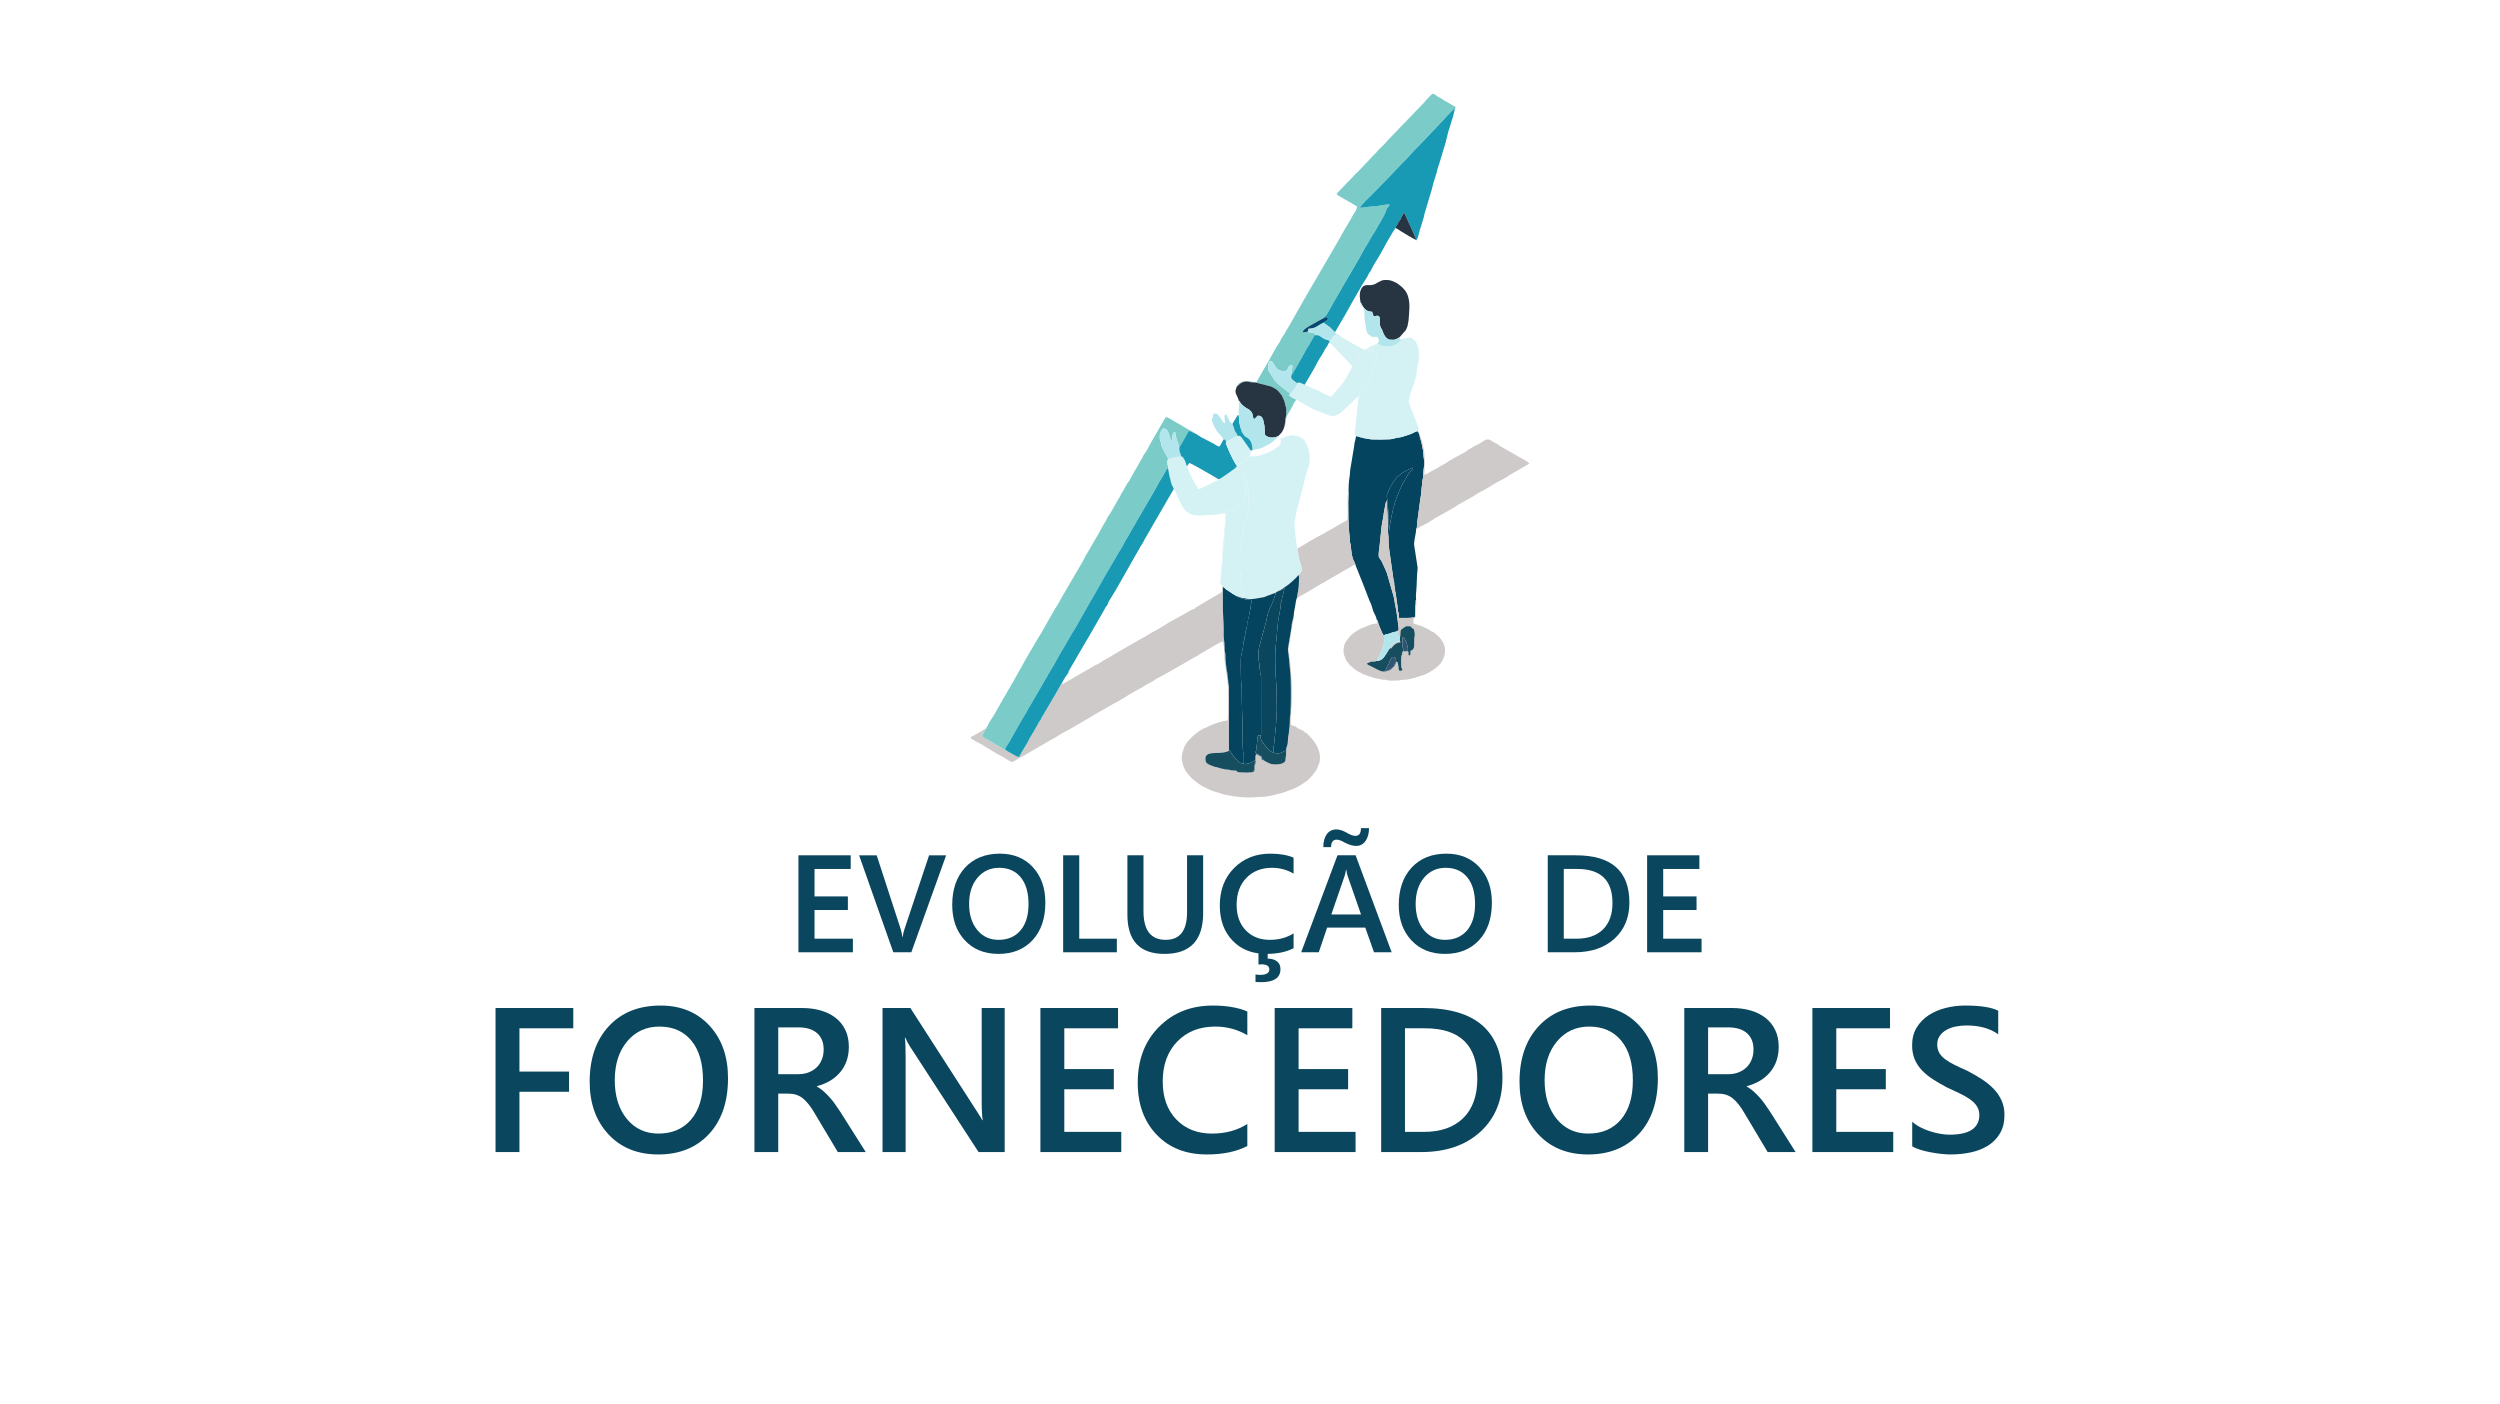 <?xml version="1.0" encoding="UTF-8"?>
<!DOCTYPE svg PUBLIC "-//W3C//DTD SVG 1.1//EN" "http://www.w3.org/Graphics/SVG/1.1/DTD/svg11.dtd">
<!-- Creator: CorelDRAW 2020 (64 Bit) -->
<svg xmlns="http://www.w3.org/2000/svg" xml:space="preserve" width="94.192mm" height="52.917mm" version="1.1" style="shape-rendering:geometricPrecision; text-rendering:geometricPrecision; image-rendering:optimizeQuality; fill-rule:evenodd; clip-rule:evenodd"
viewBox="0 0 9384.03 5271.93"
 xmlns:xlink="http://www.w3.org/1999/xlink"
 xmlns:xodm="http://www.corel.com/coreldraw/odm/2003">
 <defs>
  <style type="text/css">
   <![CDATA[
    .fil1 {fill:none}
    .fil3 {fill:#CECAC9}
    .fil4 {fill:#05445E}
    .fil12 {fill:#064870}
    .fil8 {fill:#0A465E}
    .fil11 {fill:#164E60}
    .fil7 {fill:#189AB4}
    .fil9 {fill:#273543}
    .fil13 {fill:#325473}
    .fil5 {fill:#7BCCC9}
    .fil10 {fill:#B2E6EC}
    .fil6 {fill:#D4F1F4}
    .fil0 {fill:white}
    .fil2 {fill:#0A465E;fill-rule:nonzero}
   ]]>
  </style>
 </defs>
 <g id="Camada_x0020_1">
  <rect class="fil0" x="-0" y="-0" width="9384.03" height="5271.93"/>
  <rect class="fil1" x="-0" y="-0" width="9384.03" height="5271.93"/>
  <rect class="fil1" x="439.33" y="439.32" width="8505.38" height="4393.28"/>
  <rect class="fil1" x="-0.01" y="2911.28" width="9384.03" height="2360.65"/>
  <polygon class="fil2" points="3201.39,3574.51 2997.05,3574.51 2997.05,3210.46 3193.24,3210.46 3193.24,3261.76 3057.45,3261.76 3057.45,3364.79 3182.58,3364.79 3182.58,3415.84 3057.45,3415.84 3057.45,3523.47 3201.39,3523.47 "/>
  <path id="1" class="fil2" d="M3551.48 3210.46l-130.76 364.05 -67.6 0 -128.42 -364.05 66.03 0 89.86 276.18c2.86,8.84 5.02,19.07 6.59,30.76l1.04 0c1.13,-9.7 3.64,-20.1 7.36,-31.28l91.86 -275.66 64.04 0z"/>
  <path id="2" class="fil2" d="M3747.68 3580.57c-52.43,0 -94.46,-16.99 -126.09,-51.04 -31.54,-33.97 -47.31,-78.26 -47.31,-132.76 0,-58.58 16.12,-105.29 48.27,-140.13 32.15,-34.84 75.83,-52.34 130.94,-52.34 51.13,0 92.28,16.99 123.57,50.79 31.2,33.88 46.79,78.16 46.79,132.84 0,59.36 -15.94,106.32 -47.92,140.9 -32.06,34.49 -74.78,51.74 -128.25,51.74zm2.77 -323.15c-33.28,0 -60.39,12.39 -81.37,37.27 -20.89,24.96 -31.37,57.62 -31.37,98.26 0,40.47 10.22,73.06 30.51,97.75 20.27,24.7 46.87,37.09 79.72,37.09 34.84,0 62.4,-11.79 82.5,-35.27 20.1,-23.57 30.24,-56.51 30.24,-98.79 0,-43.51 -9.79,-77.13 -29.37,-100.78 -19.5,-23.66 -46.46,-35.54 -80.86,-35.54z"/>
  <polygon id="3" class="fil2" points="4192.22,3574.51 3990.66,3574.51 3990.66,3210.46 4051.06,3210.46 4051.06,3523.47 4192.22,3523.47 "/>
  <path id="4" class="fil2" d="M4516.15 3427.28c0,102.17 -48.44,153.3 -145.24,153.3 -92.72,0 -139.09,-49.14 -139.09,-147.49l0 -222.63 60.4 0 0 210.23c0,71.4 27.73,107.11 83.28,107.11 53.47,0 80.25,-34.49 80.25,-103.3l0 -214.04 60.39 0 0 216.82z"/>
  <path id="5" class="fil2" d="M4855.59 3559.25c-27.38,14.22 -61.52,21.32 -102.26,21.32 -52.85,0 -95.14,-16.64 -126.94,-50 -31.81,-33.37 -47.75,-77.12 -47.75,-131.29 0,-58.14 17.93,-105.2 53.73,-141.07 35.79,-35.97 81.03,-53.91 135.7,-53.91 35.19,0 64.39,5.03 87.52,14.99l0 59.97c-24.52,-14.56 -51.56,-21.84 -81.2,-21.84 -39.43,0 -71.4,12.57 -95.84,37.79 -24.44,25.22 -36.74,58.93 -36.74,101.04 0,40.12 11.44,72.1 34.31,95.84 22.88,23.83 52.86,35.71 90.12,35.71 34.32,0 64.13,-8.15 89.35,-24.35l0 55.8zm-49.22 78.26c0,32.75 -24.35,49.22 -73.06,49.22 -7.97,0 -14.81,-0.26 -20.62,-0.78l0 -28.16c7.45,1.04 13.52,1.47 18.02,1.47 22.54,0 33.8,-6.93 33.8,-20.8 0,-12.47 -10.23,-18.8 -30.69,-18.8 -1.73,0 -5.02,0.35 -9.96,1.04l0 -46.19 34.58 0 0 23.83c14.72,0 26.34,3.47 35.01,10.31 8.67,6.84 12.91,16.47 12.91,28.86z"/>
  <path id="6" class="fil2" d="M5223.8 3574.51l-66.29 0 -32.76 -92.63 -143.16 0 -31.45 92.63 -66.03 0 136.31 -364.05 68.03 0 135.36 364.05zm-115 -141.95l-50.52 -145.24c-1.55,-4.67 -3.21,-12.3 -4.85,-22.78l-1.04 0c-1.47,9.61 -3.21,17.25 -5.03,22.78l-50.08 145.24 111.52 0zm29.99 -324.01c0,19.59 -4.33,35.62 -13.09,48.09 -8.66,12.39 -20.53,18.64 -35.44,18.64 -12.13,0 -26.08,-4.07 -41.85,-12.13 -13.17,-7.63 -23.4,-11.44 -30.69,-11.44 -14.21,0 -21.31,9.35 -21.31,28.16l-29.21 0c0,-20.1 4.25,-36.22 12.91,-48.36 8.67,-12.13 20.71,-18.2 36.31,-18.2 11.53,0 24.79,4.33 39.86,13 12.22,7.45 22.79,11.18 31.72,11.18 13.69,0 20.53,-9.7 20.53,-28.94l30.25 0z"/>
  <path id="7" class="fil2" d="M5423.8 3580.57c-52.43,0 -94.46,-16.99 -126.09,-51.04 -31.54,-33.97 -47.31,-78.26 -47.31,-132.76 0,-58.58 16.12,-105.29 48.27,-140.13 32.15,-34.84 75.83,-52.34 130.94,-52.34 51.13,0 92.28,16.99 123.57,50.79 31.2,33.88 46.79,78.16 46.79,132.84 0,59.36 -15.94,106.32 -47.92,140.9 -32.06,34.49 -74.78,51.74 -128.25,51.74zm2.77 -323.15c-33.28,0 -60.39,12.39 -81.37,37.27 -20.89,24.96 -31.37,57.62 -31.37,98.26 0,40.47 10.22,73.06 30.51,97.75 20.27,24.7 46.87,37.09 79.72,37.09 34.84,0 62.4,-11.79 82.5,-35.27 20.1,-23.57 30.24,-56.51 30.24,-98.79 0,-43.51 -9.79,-77.13 -29.37,-100.78 -19.5,-23.66 -46.46,-35.54 -80.86,-35.54z"/>
  <path id="8" class="fil2" d="M5809.68 3574.51l0 -364.05 105.04 0c134.23,0 201.39,59.1 201.39,177.48 0,56.15 -18.63,101.3 -55.89,135.44 -37.26,34.05 -87.18,51.13 -149.75,51.13l-100.78 0zm60.14 -312.75l0 261.71 48.27 0c42.46,0 75.48,-11.7 99.13,-35.01 23.57,-23.4 35.36,-56.42 35.36,-99.05 0,-85.1 -44.02,-127.65 -132.23,-127.65l-50.52 0z"/>
  <polygon id="9" class="fil2" points="6386.99,3574.51 6182.65,3574.51 6182.65,3210.46 6378.84,3210.46 6378.84,3261.76 6243.05,3261.76 6243.05,3364.79 6368.18,3364.79 6368.18,3415.84 6243.05,3415.84 6243.05,3523.47 6386.99,3523.47 "/>
  <polygon class="fil2" points="2151.86,3859.83 1949.77,3859.83 1949.77,4022.28 2136.03,4022.28 2136.03,4098.09 1949.77,4098.09 1949.77,4324.4 1860.05,4324.4 1860.05,3783.62 2151.86,3783.62 "/>
  <path id="1" class="fil2" d="M2470.98 4333.4c-77.88,0 -140.31,-25.23 -187.3,-75.82 -46.85,-50.46 -70.29,-116.23 -70.29,-197.21 0,-87.01 23.95,-156.39 71.7,-208.15 47.76,-51.75 112.64,-77.75 194.51,-77.75 75.95,0 137.09,25.24 183.56,75.44 46.34,50.33 69.51,116.11 69.51,197.33 0,88.18 -23.69,157.95 -71.18,209.32 -47.63,51.23 -111.09,76.84 -190.52,76.84zm4.11 -480.01c-49.42,0 -89.71,18.4 -120.87,55.35 -31.02,37.07 -46.61,85.6 -46.61,145.97 0,60.11 15.19,108.51 45.31,145.21 30.13,36.68 69.65,55.09 118.44,55.09 51.75,0 92.68,-17.51 122.54,-52.39 29.87,-35.02 44.93,-83.93 44.93,-146.75 0,-64.62 -14.55,-114.56 -43.65,-149.71 -28.96,-35.14 -68.99,-52.77 -120.1,-52.77z"/>
  <path id="2" class="fil2" d="M3249.77 4324.4l-104.92 0 -86.37 -144.82c-7.73,-13.39 -15.32,-24.72 -22.78,-34.11 -7.47,-9.39 -14.93,-17.12 -22.66,-23.17 -7.6,-6.05 -15.97,-10.42 -25.11,-13.26 -9.01,-2.7 -19.18,-4.11 -30.51,-4.11l-36.17 0 0 219.48 -89.34 0 0 -540.78 177.9 0c25.48,0 48.79,2.96 70.15,9.01 21.37,6.05 40.04,15.19 55.87,27.42 15.83,12.1 28.19,27.29 37.07,45.57 9.02,18.28 13.39,39.52 13.39,63.98 0,19.05 -2.83,36.55 -8.37,52.52 -5.66,15.96 -13.77,30.25 -24.2,42.6 -10.43,12.49 -23.04,23.17 -37.72,31.93 -14.68,8.75 -31.28,15.57 -49.55,20.33l0 1.54c9.78,5.54 18.27,11.59 25.61,18.28 7.33,6.69 14.16,13.52 20.72,20.59 6.57,6.95 13,14.93 19.44,23.95 6.44,8.88 13.52,19.18 21.37,31.01l96.16 152.03zm-328.51 -468.05l0 175.71 74.66 0c13.78,0 26.65,-2.06 38.24,-6.31 11.71,-4.38 21.88,-10.43 30.38,-18.54 8.63,-7.98 15.19,-17.89 19.96,-29.35 4.89,-11.59 7.2,-24.59 7.2,-38.87 0,-25.87 -8.11,-46.22 -24.46,-60.76 -16.35,-14.55 -39.9,-21.88 -70.54,-21.88l-75.44 0z"/>
  <path id="3" class="fil2" d="M3771.24 4324.4l-98.09 0 -258.22 -397.51c-6.57,-10.03 -11.98,-20.46 -16.22,-31.27l-2.32 0c2.06,11.59 2.97,36.29 2.97,74.27l0 354.51 -86.64 0 0 -540.78 104.4 0 249.72 387.98c10.56,16.09 17.26,27.16 20.34,33.22l1.54 0c-2.58,-14.3 -3.87,-38.63 -3.87,-72.74l0 -348.46 86.38 0 0 540.78z"/>
  <polygon id="4" class="fil2" points="4208.78,4324.4 3905.25,4324.4 3905.25,3783.62 4196.69,3783.62 4196.69,3859.83 3994.97,3859.83 3994.97,4012.88 4180.84,4012.88 4180.84,4088.7 3994.97,4088.7 3994.97,4248.58 4208.78,4248.58 "/>
  <path id="5" class="fil2" d="M4681.98 4301.74c-40.68,21.11 -91.4,31.66 -151.9,31.66 -78.52,0 -141.34,-24.71 -188.58,-74.27 -47.24,-49.55 -70.92,-114.56 -70.92,-195.02 0,-86.38 26.65,-156.27 79.81,-209.57 53.16,-53.42 120.36,-80.07 201.59,-80.07 52.26,0 95.64,7.47 130.01,22.28l0 89.08c-36.43,-21.63 -76.59,-32.44 -120.62,-32.44 -58.57,0 -106.07,18.66 -142.37,56.12 -36.3,37.46 -54.59,87.53 -54.59,150.1 0,59.6 17,107.1 50.98,142.37 33.98,35.41 78.53,53.04 133.88,53.04 50.97,0 95.25,-12.1 132.71,-36.17l0 82.9z"/>
  <polygon id="6" class="fil2" points="5088.24,4324.4 4784.7,4324.4 4784.7,3783.62 5076.14,3783.62 5076.14,3859.83 4874.43,3859.83 4874.43,4012.88 5060.3,4012.88 5060.3,4088.7 4874.43,4088.7 4874.43,4248.58 5088.24,4248.58 "/>
  <path id="7" class="fil2" d="M5184.4 4324.4l0 -540.78 156.02 0c199.39,0 299.16,87.79 299.16,263.62 0,83.42 -27.68,150.49 -83.03,201.21 -55.35,50.59 -129.5,75.95 -222.44,75.95l-149.71 0zm89.34 -464.57l0 388.75 71.7 0c63.07,0 112.12,-17.38 147.26,-52.01 35.02,-34.76 52.52,-83.81 52.52,-147.14 0,-126.41 -65.4,-189.61 -196.43,-189.61l-75.05 0z"/>
  <path id="8" class="fil2" d="M5961.26 4333.4c-77.88,0 -140.31,-25.23 -187.3,-75.82 -46.85,-50.46 -70.29,-116.23 -70.29,-197.21 0,-87.01 23.95,-156.39 71.7,-208.15 47.76,-51.75 112.64,-77.75 194.51,-77.75 75.95,0 137.09,25.24 183.56,75.44 46.34,50.33 69.51,116.11 69.51,197.33 0,88.18 -23.69,157.95 -71.18,209.32 -47.63,51.23 -111.09,76.84 -190.52,76.84zm4.11 -480.01c-49.42,0 -89.71,18.4 -120.87,55.35 -31.02,37.07 -46.61,85.6 -46.61,145.97 0,60.11 15.19,108.51 45.31,145.21 30.13,36.68 69.65,55.09 118.44,55.09 51.75,0 92.68,-17.51 122.54,-52.39 29.87,-35.02 44.93,-83.93 44.93,-146.75 0,-64.62 -14.55,-114.56 -43.65,-149.71 -28.96,-35.14 -68.99,-52.77 -120.1,-52.77z"/>
  <path id="9" class="fil2" d="M6740.05 4324.4l-104.92 0 -86.37 -144.82c-7.73,-13.39 -15.32,-24.72 -22.78,-34.11 -7.47,-9.39 -14.93,-17.12 -22.66,-23.17 -7.6,-6.05 -15.97,-10.42 -25.11,-13.26 -9.01,-2.7 -19.18,-4.11 -30.51,-4.11l-36.17 0 0 219.48 -89.34 0 0 -540.78 177.9 0c25.48,0 48.79,2.96 70.15,9.01 21.37,6.05 40.04,15.19 55.87,27.42 15.83,12.1 28.19,27.29 37.07,45.57 9.02,18.28 13.39,39.52 13.39,63.98 0,19.05 -2.83,36.55 -8.37,52.52 -5.66,15.96 -13.77,30.25 -24.2,42.6 -10.43,12.49 -23.04,23.17 -37.72,31.93 -14.68,8.75 -31.28,15.57 -49.55,20.33l0 1.54c9.78,5.54 18.27,11.59 25.61,18.28 7.33,6.69 14.16,13.52 20.72,20.59 6.57,6.95 13,14.93 19.44,23.95 6.44,8.88 13.52,19.18 21.37,31.01l96.16 152.03zm-328.51 -468.05l0 175.71 74.66 0c13.78,0 26.65,-2.06 38.24,-6.31 11.71,-4.38 21.88,-10.43 30.38,-18.54 8.63,-7.98 15.19,-17.89 19.96,-29.35 4.89,-11.59 7.2,-24.59 7.2,-38.87 0,-25.87 -8.11,-46.22 -24.46,-60.76 -16.35,-14.55 -39.9,-21.88 -70.54,-21.88l-75.44 0z"/>
  <polygon id="10" class="fil2" points="7106.53,4324.4 6803,4324.4 6803,3783.62 7094.43,3783.62 7094.43,3859.83 6892.72,3859.83 6892.72,4012.88 7078.59,4012.88 7078.59,4088.7 6892.72,4088.7 6892.72,4248.58 7106.53,4248.58 "/>
  <path id="11" class="fil2" d="M7177.71 4302.9l0 -92.42c8.37,7.59 18.15,14.42 29.61,20.34 11.46,6.05 23.56,11.2 36.43,15.31 12.74,4.12 25.61,7.34 38.49,9.65 12.74,2.19 24.59,3.35 35.4,3.35 37.72,0 65.78,-6.31 84.31,-18.79 18.41,-12.62 27.68,-30.89 27.68,-54.72 0,-12.87 -3.09,-23.94 -9.27,-33.34 -6.05,-9.52 -14.68,-18.15 -25.74,-25.87 -11.07,-7.85 -24.07,-15.32 -39,-22.4 -15.06,-7.21 -31.02,-14.68 -48.15,-22.54 -18.4,-9.78 -35.4,-19.7 -51.23,-29.73 -15.83,-10.04 -29.61,-21.24 -41.33,-33.35 -11.71,-12.22 -20.85,-26 -27.55,-41.32 -6.69,-15.32 -10.03,-33.35 -10.03,-53.94 0,-25.37 5.79,-47.5 17.25,-66.17 11.33,-18.79 26.52,-34.23 45.18,-46.47 18.8,-12.1 40.03,-21.24 63.98,-27.16 23.81,-5.93 48.27,-8.89 73.12,-8.89 56.64,0 97.83,6.44 123.71,19.31l0 88.57c-30.64,-22.02 -70.16,-33.09 -118.43,-33.09 -13.26,0 -26.52,1.16 -39.78,3.74 -13.26,2.44 -24.98,6.69 -35.4,12.48 -10.43,5.67 -18.93,13.13 -25.49,22.15 -6.56,9.14 -9.78,20.07 -9.78,32.82 0,12.1 2.45,22.54 7.47,31.28 5.02,8.89 12.35,16.87 22.14,24.2 9.65,7.34 21.5,14.42 35.41,21.24 13.9,6.95 30.12,14.42 48.53,22.53 18.79,9.78 36.55,20.08 53.29,30.89 16.74,10.82 31.41,22.78 44.15,35.79 12.74,13.13 22.78,27.68 30.12,43.65 7.47,15.96 11.2,34.11 11.2,54.45 0,27.42 -5.53,50.59 -16.6,69.38 -11.08,18.93 -26,34.24 -44.67,46.09 -18.79,11.72 -40.29,20.34 -64.75,25.61 -24.33,5.28 -50.07,7.85 -77.24,7.85 -9.14,0 -20.2,-0.64 -33.46,-2.05 -13.13,-1.41 -26.65,-3.35 -40.55,-6.06 -13.78,-2.57 -26.91,-5.79 -39.13,-9.52 -12.35,-3.86 -22.27,-8.11 -29.87,-12.87z"/>
  <g id="_2051035964608">
   <path class="fil3" d="M3986.85 2563.78c-5.05,2.54 -3.8,5.61 -10.69,16.67l-10.13 17.65c-2.85,6.04 -6.27,11.04 -9.73,16.89l-45.77 77.91c-2.76,4.27 -2,5.53 -4.6,9.34 -4.54,6.61 -6.59,8.33 -9.41,14.5 -0.15,0.34 -0.62,1.32 -0.78,1.64l-11.67 20.79c-0.13,0.22 -0.3,0.52 -0.43,0.75l-10.69 18.17c-1.15,1.95 -0.96,1.49 -2.58,4.31l-5.28 8.59c-5.07,8.94 -9.02,18.7 -14.2,26.43 -2.19,3.28 -3.15,4.69 -5.31,8.47l-10.06 16.59c-0.13,0.2 -0.35,0.46 -0.48,0.66l-9.45 18.31c-11.01,-0.1 -27.17,-13.28 -41.88,-20.45 -2.87,-1.39 -3.41,-2.1 -5.46,-3.12 -7.15,-1.05 -17.33,-10.35 -24.26,-13.56l-44.88 -26.59c-28.3,-16.22 -24.67,-11.34 -14.27,-32.24 3.86,-7.76 8.53,-8.92 9.65,-16.6 -4.87,4.87 -8.22,8.07 -14.38,11.78l-32.01 18.69c-2.83,1.63 -6.02,2.49 -8.95,4.04 -8.83,4.68 -6.16,6.87 -1.68,10.15 13.25,9.73 30.66,16.51 37.81,21.17l59.3 36.12c12.38,5 23.3,12.81 34.92,19.72 18.68,11.1 18.7,12.95 32.82,3.09 11.77,-8.21 25.65,-13.73 37.87,-21.17l36.88 -21.98c13.02,-6.5 24.27,-14.07 36.8,-21.02 4.57,-2.55 7.49,-4.79 12.15,-7.4 12.2,-6.82 25.61,-12.73 36.68,-21.21 7.51,-5.76 54.23,-29.42 62.04,-35.03l36.5 -21.3c7.91,-4.41 21.74,-11.78 28.91,-17.37l81.53 -46.64c2.9,-1.62 3.55,-1.9 6.35,-3.18l34.53 -19.54c10.25,-8.41 33.35,-20.6 45.38,-27.4l12.63 -7.07c2.47,-1.36 3.73,-1.37 6.44,-2.9 0.22,-0.12 0.49,-0.31 0.71,-0.44l16.6 -10.92c10.43,-5.61 21.97,-10.25 31.11,-17.63 5.32,-4.29 -0.08,-1.47 5.25,-3.6l28.5 -14.73c0.2,-0.13 0.49,-0.32 0.7,-0.46l129.35 -74.14c0.2,-0.12 0.49,-0.3 0.68,-0.42l1.31 -0.91c0.2,-0.13 0.47,-0.35 0.67,-0.48 7.74,-5.34 16.99,-9.22 24.53,-14.69 3.45,-2.5 7.62,-4.21 11.87,-6.8 2.02,-1.23 4.01,-2.36 6.55,-3.83l2.97 -1.7c9.46,-4.92 32.48,-20.65 42.41,-21.03 0.97,1.41 0.81,0.84 1.56,3.39 1.15,3.87 -0.59,10.25 1.98,13.38 1.86,2.26 1.41,33.17 1.53,38.72 0.23,9.65 2.45,15.33 3.09,33.38 0.21,5.81 2.98,9.37 3.38,14.17 0.24,2.84 -0.1,6.27 -0.05,9.16 0.12,7.72 3.42,7.36 3.62,14.88 0.62,23.08 1.43,13.41 2.67,24.29 2.1,18.54 3.47,131.33 -0.44,144.77 -20.1,1.02 -46.75,10.62 -65.25,18.7l-13.73 7.01c-5.05,2.4 -9.89,3.51 -14.89,6.25 -13.77,7.54 -25.32,16.21 -36.63,26.88l-10.46 10.32c-3.92,4.12 -6.56,6.88 -9.74,11.09 -7.08,9.34 -10.95,16.24 -14.38,27.52l-5 15.66c-3.85,17.52 -0.1,38.18 7.22,54.25 7.76,17.03 14.88,23.46 26.19,36.2 7.62,8.59 32.62,27.15 43.27,32.84 9.5,5.08 31.87,15.95 41.51,18.57l39.64 12.32c4.04,1.65 12.16,2.03 17.48,3.43 17.73,4.63 59.62,7.62 76.81,7.63l59.59 -3.03c14.44,-1.6 46.02,-9.11 60.54,-13l30.54 -10.82c23.05,-7.3 38.06,-16.75 61.36,-32.65 8.52,-5.82 15.03,-13.36 22.35,-20.43 3.81,-3.69 5.87,-9.51 9.8,-13.19 0.18,-0.17 0.46,-0.38 0.64,-0.56l4.97 -6.84c0.13,-0.23 0.3,-0.52 0.43,-0.75 0.62,-1.09 1.01,-1.77 1.66,-2.95 4.23,-7.66 6.07,-13.84 9.19,-22.05 1.33,-3.5 1.67,-3.16 2.51,-7.59 6.16,-32.25 -7.35,-62.18 -28.08,-85.41 -1.97,-2.21 -2.38,-2.98 -4.89,-5.48l-12.7 -14.09c-2.83,-3.54 -3.22,-1.45 -8.99,-5.67l-5.16 -4.33c-0.17,-0.15 -0.4,-0.4 -0.57,-0.54 -1.97,-1.7 -3.41,-2.25 -6.34,-3.6l-11.49 -5.01c-0.22,-0.14 -0.5,-0.32 -0.71,-0.46l-5.67 -3.44c-3.91,-2.13 -6.72,-6.03 -7.91,-6.23 -1.81,-0.08 -4.19,-0.05 -5.92,-0.46 -5.04,-1.18 -1.57,-0.47 -4.76,-2.37l-5.39 -2.94 2.48 -55.43c3.45,-25.8 3.86,-82.33 1.36,-108.6 -0.84,-8.78 -1.53,-13.66 -1.64,-24.37l-4.46 -53.02c-0.64,-4.02 -1.98,-7.1 -2.37,-11.1 -0.45,-4.58 -0.01,-8.47 -0.7,-13.39 -1.74,-12.46 -4.76,-10.87 -1.11,-23.49 1.48,-5.13 0.84,-7.62 1.28,-12.33 0.5,-5.37 2.1,-7.14 2.84,-11.53 0.72,-4.28 0.12,-8.03 1.15,-12.59 3.62,-15.99 2.65,-20.24 3.63,-24.82l6.68 -35.17c0.87,-7.35 4.96,-14.51 2.75,-24.76l-6.59 28.54c-1.85,5.61 -1.34,9.03 -1.93,15.68l-12.47 74.56c-2.59,12.15 -0.11,21.1 1.55,32.09l6 63.53c3.41,13.09 2.71,129.22 0.95,153.59 -0.5,6.92 -1.77,9.8 -2.21,14.97 -0.93,10.92 0.09,23.91 -1.19,33.88 -0.74,5.73 -1.37,9.28 -2.04,15.28 -0.62,5.48 -0.38,11.4 -1.49,15.91 -4.76,19.27 -0.27,28.95 -6.9,45.02l-2.09 6.57c-0.23,2.54 -0.09,6.06 -0.17,8.72 -0.35,28.54 -1.58,16.18 -2.63,34.05 -0.37,6.32 -3.15,9.05 -7.28,11.69 -12.6,8.06 -40.03,7.52 -48.97,3.83 -5.76,-2.37 -20.58,-8.82 -23.97,-12.24l-9.37 -4.25 -0.51 -9.09 -10.76 -6.23c-0.19,-0.16 -0.44,-0.39 -0.63,-0.54 -3.38,-2.71 -4.67,-3.08 -9.21,-3.17 -4.97,11.85 0.28,26.93 -2.88,37.72 -1.65,5.65 -1.54,0.05 -2.25,6.52 -0.9,8.19 3.05,21.05 -8.54,23.03 -13.77,1.97 -42.36,1.22 -56.37,-0.51 -1.64,-3.27 1.2,-5.71 -11.52,-5.88 -21.71,-0.28 -10.52,-2.69 -23.1,-3.32 -20.53,-1.03 -8.04,-1.52 -23.94,-3.7l-27.96 -7.45c-11.92,-4.83 -30.18,-9.17 -32.47,-20.78 -8.8,-44.66 46.24,-22.72 81.45,-36.21 4.41,-1.68 3.63,-0.66 5.95,-4.08l0.2 -238.23c-0.28,-7.4 -2.34,-8.27 -2.66,-17.24 -0.68,-19.42 -2.41,-10.49 -3.72,-35.92 -0.4,-7.86 -2.84,-6.95 -3.22,-16.05 -0.65,-15.36 -3.32,-21.52 -3.61,-37.05 -0.09,-5.02 0.31,-14.81 -0.43,-19.25 -0.56,-3.33 -1.34,-2.48 -2.19,-7.72 -1.72,-10.63 0.69,-24.08 -3.23,-46.17 -1.57,-8.92 -0.79,-28.96 -0.86,-38.98 -0.18,-25.97 -2.78,-50.74 -3.03,-76.27 -0.26,-26.37 -0.12,-52.65 -0.05,-79 9.28,-0.2 2.96,1.48 13.37,8.89l16.85 11.02c3.02,1.8 0.61,-0.14 3.74,2.75 -0.94,-2.44 0.07,-0.7 -1.65,-2.36l-21.83 -14.12c-0.18,-0.17 -0.42,-0.41 -0.59,-0.58l-15.01 -15.47c2.48,5.97 1.77,0.4 2.95,5.8l-0.5 20.99c-2.11,1.18 -4.12,2.44 -6.81,4.08l-89.97 53.18c-7.51,5.51 -5.97,2.41 -6.82,7.17 -3.17,0.11 -3.7,-0.1 -6.73,0.91 -6.55,2.15 -20.76,11.6 -26.81,15.04l-39.82 21.63c-6.94,4.93 -15.95,8.65 -23.32,12.77l-7.24 5.23c-2.68,1.82 -4.65,2.43 -7.37,4.19 -14.21,9.24 -22.51,14.57 -38.49,22.64 -13.71,6.92 -35,21.15 -53.84,30.71l-30.74 17.71c-5.77,3.59 -10.44,5.66 -15.47,8.87l-54.09 31.41c-2.03,1.25 -4.52,3.23 -6.8,4.62l-31.3 17.37c-2.97,2.18 -4.64,3.47 -7.37,5.23 -6.59,4.27 -1.73,-0.23 -11.29,7.22 -4.48,3.5 -6.01,1.02 -12.02,5.46l-123.13 70.96c-1.02,-1.37 -1.27,1.84 -1.17,-4.39z"/>
   <path class="fil4" d="M5215.24 1994.79c-3.13,-9.01 -3.91,-69.4 -4.46,-82 -0.37,-8.32 -2.09,-11.4 -2.31,-19.57 -0.2,-6.98 -0.08,-14.48 -1.52,-21.02 -3.74,-16.89 1.9,-19.48 3.78,-25.5 1.2,-3.82 1.16,-4.64 2.7,-7.71 1.9,-3.81 1.9,-2.96 3.51,-8.05l12.86 -21.73c4.44,-5.78 14.02,-19.45 18.85,-22.64l19.31 -14.26c0.29,-0.19 1.13,-0.74 1.41,-0.93 0.21,-0.13 0.49,-0.32 0.7,-0.46l19.66 -9.22c4.49,-2 8.93,-5.77 14.36,-5.69 -0.89,4.67 -0.22,0.7 -1.55,3.64 -2.55,5.58 -3.1,6.78 -7.8,10.23 -8.11,5.95 -12.54,16.58 -18.5,26.8l-4.26 8.54c-1.59,3.05 -2.73,3.53 -4.32,5.97 -5.13,7.83 -5.06,10.96 -10.22,21.05 -6.87,13.43 -7.23,18.09 -9.2,22.06 -4.94,9.96 -14.05,35.15 -15.75,45.65 -0.86,5.35 -1.33,2.58 -2.66,7.54l-10.75 50.37c-0.91,18.63 -2.66,7.07 -3.35,17.31 -0.42,6.24 -0.17,13.2 -0.46,19.62zm-125.35 -355.92c-0.9,7.54 -3.7,16.59 -5.51,23.78 -1.17,4.57 -0.53,9.52 -1.68,13.64l-14.72 88.92c-1.34,9.26 -0.54,19.04 -2.64,27.42 -2.36,9.47 -3.83,44.09 -3.24,55.46 0.2,12.02 -1.1,24.04 -1.19,36.98 -0.14,19.03 0.61,96.01 3.18,111.01 1.78,10.37 2.07,23.77 2.73,34.64 0.4,6.53 2.39,8.98 2.93,15.1 0.99,11.15 4.72,42.36 8.03,49.92 3.51,7.99 -0.71,1.55 5.46,12.7 1.84,3.32 4.75,11.29 5.75,15.18l32.6 81.67c5.21,13.77 19.4,52.17 25.15,62.82l8.91 28.44c0.1,0.21 0.27,0.5 0.37,0.7 4.13,8.06 9.63,17.38 11.54,28.15 7.46,7.9 3.13,5.8 6.43,15.01 1.71,4.82 3.58,10.02 5.6,15.25 2.25,5.82 4.14,8.07 6.2,14.37l4.77 10.4c0.2,0.29 0.86,1.07 1.09,1.34 0.18,0.22 0.45,0.49 0.62,0.69 0.18,0.21 0.5,0.55 0.65,0.72 0.15,0.18 0.44,0.5 0.66,0.75 5.61,-0.52 3.84,-1.61 10.41,-2.77 5.58,-0.67 13.67,-3.88 18.75,-5.82 6.6,-2.51 10.88,-3.6 18.86,-4.7 4.54,-4.79 2.48,-1.29 8.05,-3.63 1.45,-10.28 -1.51,-23.99 -2.79,-33.8 -3.82,-29.41 -3.7,-34.04 -10.06,-63.46 -2.28,-10.53 -2.82,-21.47 -5.71,-31.33l-24.84 -86.33c-5.52,-15.16 -11.97,-26.61 -18.47,-41.96l-1.15 -2.37c-0.12,-0.24 -0.29,-0.53 -0.41,-0.76 -9.06,-16.7 -12.63,-9.18 -10.76,-34.65 0.44,-5.97 1.92,-9.06 2.25,-16.24l8.75 -83.52c1.49,-6.19 1.75,-8.51 2.69,-15.64 0.72,-5.43 2.53,-8.75 3,-15.24 0.7,-9.92 9.65,-58.01 11.92,-63.54 3.47,6.27 5.62,99.19 5.91,115.54 0.21,11.17 2.1,15.97 2.22,27.73 0.11,10.27 -0.04,20.49 1.01,30.71l16.96 120.33c0.52,3.87 2.07,7.78 2.78,11.45 0.9,4.59 0.28,9.51 0.98,14.26 1.49,10.19 1.85,1.49 3.02,19.83 0.42,6.53 1.05,5.55 1.61,6.89 2.02,4.74 1.6,6.01 1.71,12.65l5.9 40.66c1.05,3.59 0.65,9.05 1.08,13.85 0.7,7.66 2.69,4.06 3.22,11.39 0.4,5.7 -0.24,10.27 0.84,16.15 13.06,-0.14 41.62,0.83 54.77,-1.85 4.3,-0.88 4.3,0.31 5.23,-3.92 1.36,-6.21 0.14,-25.32 0.76,-33.38 0.31,-4.15 1.24,-10.19 1.68,-14.18 0.49,-4.34 -0.55,-12.34 1.8,-15.76 -1.78,-11.28 -0.02,-25.67 0.85,-36.05 1.89,-22.36 1.74,-50.77 3.62,-68.05 2.93,-27.12 -0.53,-17.81 -1.38,-32.52l-9.74 -62.94c-4.04,-17.32 6.67,-44.92 6.47,-62.95 1.05,-6.33 2.19,-3.15 3.13,-8.52 0.53,-2.98 0.21,-9.03 0.32,-12.38l11.64 -87.23c2.84,-13.09 4.72,-30.62 5.41,-44.53 0.49,-9.92 2.61,-14.37 2.87,-23.07 0.56,-19.07 2.49,-11.68 3.27,-20.76 0.7,-8.04 0,-17.76 1.04,-24.5 6.58,-42.81 0.36,-38.84 -0.92,-68.03 -0.97,-22.22 -2.81,-7.84 -3.4,-21.95l-4.28 -20.44c-1.87,-5.77 -1.39,-1.16 -2.86,-9.59 -1.17,-6.69 -2.28,-3.64 -2.9,-11.6 -0.71,-4.95 -5.38,-11.8 -6.87,-16.53 -7.41,-0.61 -13.47,5.34 -25.08,9.68 -5.25,1.96 -6.74,2.99 -12.75,4.56 -3.33,0.87 -8.41,2.53 -12.32,3.99 -17.41,6.46 -22.66,4.56 -28.69,6.28 -6.94,1.97 -19.65,5.35 -27.34,5.6 -22.36,0.76 -45.97,1.42 -68.28,0.37l-29.57 -5c-4.33,-1.78 -0.16,-1.54 -6.29,-2.24 -1.95,-0.23 -2.38,0.02 -4.51,-0.5l-15.37 -4.94 -1.64 2.19z"/>
   <path class="fil5" d="M3704.49 2728.88c-1.13,7.68 -5.8,8.84 -9.65,16.6 -10.4,20.9 -14.04,16.02 14.27,32.24l44.88 26.59c6.93,3.21 17.11,12.51 24.26,13.56l-3.34 -3.17c-1.48,-1.39 -1.52,-1.33 -2.65,-2.67 0.41,-1.24 3.67,-7.32 4.23,-8.14 8.29,-11.81 15.69,-25.56 22.86,-38.28l20.07 -35.52c11.44,-18.71 22.09,-39.44 33.84,-57.35l4.21 -8.58c1.66,-4.42 2.69,-4.06 4.77,-7.99l26.39 -45.27c0.94,-1.73 1.24,-1.79 2.65,-4.24l19.15 -32.83c1.61,-2.84 3.11,-5.5 4.55,-8.19 1.69,-3.13 2.62,-4.85 4.55,-8.22l12.16 -20.05c0.64,-1.19 1.73,-3.98 2.17,-4.93 2.23,-4.95 2.59,-4 4.9,-7.59 1.82,-2.84 3.31,-5.75 4.94,-9.05l9.61 -15.65c1.07,-1.84 1.54,-2.6 2.17,-3.64l21.23 -37.84c1.15,-2.17 1.16,-2.02 2.53,-4.47l45.44 -78c0.13,-0.23 0.29,-0.53 0.42,-0.77 0.13,-0.23 0.3,-0.52 0.43,-0.75l9.14 -13.76c0.12,-0.26 0.21,-0.6 0.33,-0.86 0.13,-0.26 0.26,-0.58 0.38,-0.84 0.13,-0.25 0.3,-0.55 0.43,-0.79 1.41,-2.62 0.61,-0.73 1.34,-2.07l32.08 -57.07c0.13,-0.25 0.29,-0.55 0.42,-0.8l12.57 -22.06c1.62,-2.64 3.11,-5.53 4.64,-8.18l19.94 -34.45c0.83,-1.37 0.64,-0.95 1.34,-2.06l40.13 -70.93c0.65,-1.11 1.69,-2.79 2.6,-4.34l4.83 -7.8c0.95,-1.62 1.41,-2.88 2.42,-4.55l37 -63.41c5.24,-10.19 12.22,-18.61 17.57,-28.54 0.12,-0.24 0.32,-0.51 0.45,-0.74l11.46 -22.3c1.36,-2.48 1.07,-2.19 2.51,-4.4 0.1,-0.16 1.46,-2.08 1.47,-2.1 0.15,-0.2 0.39,-0.45 0.54,-0.64l4.22 -6.91c0.22,-0.4 1.26,-1.93 1.47,-2.22l7.69 -14.2c1.33,-2.6 -0.12,0.18 1.27,-2.23l9.7 -16.99c7.23,-9.74 11.87,-22.6 19.05,-32.8l42.94 -73.83c0.91,-1.47 1.21,-2.18 2.13,-3.66 0.14,-0.22 0.33,-0.5 0.47,-0.71l27.33 -47.59c0.15,-0.35 0.61,-1.36 0.77,-1.71 3.45,-7.64 8.18,-16.24 13.29,-22.69l10.9 -19.04c0.55,-0.97 0.51,-0.93 1.24,-2.25 0.13,-0.23 0.28,-0.54 0.41,-0.77l0.83 -1.5c1.8,-3.16 3.06,-5.75 4.55,-8.18 1.26,-2.06 1.41,-2.23 2.78,-4.03l3.49 -4.21 7.88 39.42c0.37,1.81 4.13,16.39 4.95,18.33 2.31,5.48 3.83,12.88 8.89,16.33 -1.17,-5.56 -6.16,-12.1 -9.11,-24.42 -0.64,-2.63 -0.57,-4.75 -1.18,-7.25l-5.32 -18.64c-1.26,-4.6 -0.7,-9.95 -1.92,-14.56 -2.67,-10.03 -9.51,-32.48 -3.42,-41.36 0.05,-5.5 -3.22,-10 -5.61,-14.12 -28.12,-48.61 -16.91,-40.15 -23.34,-55.32 -2.2,-5.17 -2.33,-12.2 -2.22,-18.35 0.28,-16.14 8.59,-22.3 11.98,-28.23 17.89,-0.25 18.37,11.79 26.25,33.82 1.52,4.25 2.53,10.89 6.82,12.86 2.17,-3.37 0.4,-8.42 2.93,-19.99 2.2,-10.08 3.4,-12.53 9.8,-12.28 2,4.25 1.35,10.82 4.8,23.22 6.08,21.92 9.79,16.29 10.07,46.2 0.12,11.94 2.26,3.24 6.49,20.88l0.91 0c-0.87,-9.32 -7.15,-17.11 -6.74,-27.99 0.28,-7.59 2.85,-9.49 6.47,-16l4.35 -7.17c0.13,-0.22 0.31,-0.5 0.44,-0.72l2.82 -5.29c0.72,-1.42 1.85,-3.54 2.9,-5.23 1.84,-2.95 1.36,-1.88 2.97,-5.02l14.84 -26.84c3.69,-0.4 3.75,-0.91 7.43,0.18 3.93,1.17 5.77,4.53 15.08,7.2 -1.83,-4.64 -9.47,-6.59 -13.96,-9.33l-13.46 -7.21c-4.23,-2.25 -8.11,-5.08 -12.99,-7.79l-52.66 -30.44c-4.91,-2.63 -9.25,-6.1 -15.6,-5.08l-58.23 100.86c-6.27,10.58 -12.78,27.3 -20.88,36.01 -2.92,3.12 -4.72,9.1 -7.63,13.15l-18.13 32.69c-6.58,12.14 -14.29,23.59 -21.01,35.47 -1.97,3.49 -3.1,6.68 -5.01,10.22 -3.43,6.36 -6.37,12.63 -11.11,17.67 -3.84,4.07 -14.47,26.53 -20.95,35.66 -4.26,6 -6.53,12.45 -10.08,18.93 -1.98,3.62 -3.69,5.12 -5.45,8.18 -5.54,9.63 -27.85,50.97 -33.61,58.01 -6,7.32 -9.49,16.9 -13.9,25.17l-5.49 8.46c-0.14,0.19 -0.34,0.47 -0.48,0.67l-19.71 35.8c-13.87,23.85 -28.52,48.11 -41.94,72.43 -4.22,7.65 -5.85,7.2 -10.51,18.45l-10.05 18.95c-1.2,2.16 0.14,-0.05 -1.77,2.75l-72.54 123.87c-3.88,6.81 -6.29,12.06 -10.16,18.91 -0.34,0.59 -1.39,2.59 -1.64,3.06l-0.82 1.54c-0.13,0.23 -0.29,0.53 -0.41,0.76 -1.42,2.57 -1.1,1.93 -2.61,4.11 -10.77,15.54 -26.91,45.66 -36.8,62.56 -7.68,13.11 -30.3,54.57 -36.95,63.59l-6.96 11.33c-0.12,0.24 -0.29,0.53 -0.41,0.77l-30.88 52.4c-0.13,0.21 -0.32,0.49 -0.44,0.7 -1.23,2.07 -0.37,0.47 -1.19,2.1l-48.73 86.84c-1.58,2.81 -3.42,7.45 -5.02,10.15 -2.46,4.15 -3.59,3.95 -5.82,7.81 -2.26,3.92 -1.69,5.04 -4.62,9.31l-13.18 22.75c-1.14,1.88 -1.5,2.67 -2.56,4.3 -2.26,3.5 -3.51,6.24 -5.4,9.72 -2,3.71 -3.5,5.02 -5.38,8.39 -6.6,11.83 -36.83,66.38 -41.72,72.73 -6.2,8.05 -11.22,17.64 -16.19,26.4 -1.42,2.51 -0.93,2.21 -2.09,4.95 -0.99,2.3 -1,1.72 -2.24,4z"/>
   <path class="fil5" d="M4642.22 1451.63c6.99,-4.76 16.89,-21.43 40.5,-19.64 5.56,0.43 3.74,1.16 8.87,2.26 6.32,1.37 15.59,0.82 22.92,1.94l55.99 14.26c14.39,6.55 24.45,11.84 33.87,25.05 7.75,10.85 4.14,1.06 13.34,22.63 1.77,4.14 2.55,4.63 3.49,8.01l4.66 19.71c1.79,4.77 2.12,0.53 2.35,8.92 1.01,36.11 -3.54,28.68 -3.97,42.82 -0.31,10.64 -1.97,14.71 -2.97,22.73 5.79,-5.42 3.4,-16.09 6.54,-30.06 3.65,-16.22 13.14,-24.75 17.99,-35.08l11.18 -21.81c3.46,-7.36 6.94,-7.15 7.84,-13.91 -3.24,-1.01 -9.88,-4.78 -13,-6.65 -4.79,-2.87 -8.65,-4.22 -11.88,-7.66 0.57,-2.79 1.71,-5.13 1.98,-9.07 -5.17,-3.4 -9.55,-7.11 -14.46,-10.92 -8.19,-6.38 -28.81,-21.57 -34.7,-28.9l-7.24 -7.71c-0.17,-0.19 -0.38,-0.46 -0.55,-0.66l-23.23 -36.18c-3.45,-10.39 -1.82,-20.19 1.2,-31.33 1.96,-7.23 10.77,-7.24 17.42,4.19 1.17,2 1.01,1.65 2.12,3.55l0.86 1.48c0.13,0.23 0.29,0.53 0.42,0.75 1.27,2.19 0.27,0.58 1.26,2.16 0.84,1.34 1.2,1.76 2.3,3.45 5.31,8.09 6.4,10.85 17.63,14.12 6.66,1.94 1.2,2.52 9.29,3.48 23.04,2.72 15.79,-11.57 26.97,-21.46 5.94,-5.26 12.93,-1.34 9.17,11.28 -1.67,5.6 -1.54,7.74 -2.29,13.94 -1.12,9.19 -7.42,20.85 2.02,26.95 -5.7,-9.61 -5.79,-10.6 5.63,-28.53l4.6 -7.84c0.17,-0.31 0.72,-1.13 0.89,-1.42l26.47 -46.48c2.78,-5.01 1.99,-5.41 5.9,-10.34l5.69 -10.67c5.59,-12.5 15.38,-23.22 20.74,-35.69l8.99 -15.26c1.12,-1.94 2.11,-3.38 3.07,-4.95 3.03,-4.98 -0.76,-5.89 15.33,-4.52 6.94,0.59 2.81,1.62 9.08,3.75 -10.84,-11.12 -5.4,2.55 -22.61,-9.85 -5.87,-4.23 -3.65,-4.59 -11.94,-4.66 -7.5,-0.06 -7.85,1.03 -11.79,-3.9 -8.88,1.92 -9.93,4.11 -20.56,3.11 1.21,-11.28 25.91,-23.44 34.8,-28.61l39.5 -22.06c1.34,-6.64 -0.23,-1.4 3.05,-3.97l9.44 -6.47c4.36,-4.77 21.19,-37.99 27.47,-47.66l34.28 -59.37c0.13,-0.23 0.27,-0.54 0.4,-0.78l24.79 -42.2c0.14,-0.21 0.32,-0.5 0.46,-0.71l39.5 -67.81c0.25,-0.43 1.56,-2.88 1.59,-2.95 9.51,-18.82 20.14,-36.41 31.23,-54.43l11.18 -20.19c1.91,-3.46 2.43,-3.37 3.99,-6.19 2.08,-3.76 1.26,-3.22 4.09,-6.54l1.09 -1.17c0.14,-0.18 0.36,-0.43 0.49,-0.61 0.12,-0.17 0.32,-0.45 0.43,-0.64l31.14 -54.32c0.12,-0.19 0.29,-0.48 0.4,-0.67l5.72 -10.6c6.89,-11.86 6.28,-15.95 9.98,-22.7l0.83 -1.65c0.13,-0.26 0.23,-0.6 0.34,-0.87 3.78,-8.42 -2.58,2.17 1.85,-3.54 3.05,-3.92 7.5,-7.28 7.81,-12.82 -19.78,-0.78 -36.42,5.95 -55.41,6.42 -18.3,0.46 -37.45,5.77 -55.25,5.9 0.5,-7.63 37.9,-42.28 43.23,-47.57l45.02 -46.28c3.74,-3.86 7.6,-8.06 11.37,-11.77 2.1,-2.08 3.41,-2.92 5.74,-5.72l55.97 -58.62c16.56,-14.79 32.12,-35.84 50.03,-52.84l8.65 -8.71c0.18,-0.16 0.44,-0.39 0.62,-0.55 0.17,-0.15 0.44,-0.38 0.62,-0.53l73.63 -77.7c1.93,-2.21 3.19,-3.9 5.45,-6.06l16.51 -17.01c2.34,-2.28 3.42,-3.77 5.32,-6.43 2.65,-3.72 2.52,-2.68 5.64,-5.76 5.57,-5.46 23.29,-25.47 27.74,-27.43l-0.93 8.2c3.85,-3.3 3.99,-9.56 3.73,-14.32 -4.52,-2.81 -9.5,-4.02 -12.96,-6.64 -0.18,-0.14 -0.44,-0.37 -0.63,-0.51l-22.04 -12.96c-1.2,-0.5 -1.78,-0.62 -2.65,-0.97 -3.14,-1.29 -2.31,-1.05 -4.65,-3.01 -5.89,-4.92 -14.54,-8.51 -21.12,-12.5 -11.45,-6.94 -18.22,-17.07 -26.53,-8.48 -9.43,9.74 -19.27,19.52 -27.79,30.18l-135.98 141.22c-8.28,10.6 -24.19,26.13 -34.16,35.32 -4.78,4.41 -6.6,8.64 -10.45,12.62 -4.01,4.16 -7.73,6.29 -11.85,11.22 -6.77,8.12 -14.73,15.51 -22.24,24.07 -8.98,10.22 -19.58,19.34 -28.26,29.57 -1.57,1.84 -3.85,4.35 -5.76,5.76 -6.68,4.91 -24.6,26.39 -34.31,35.09 -1.61,1.44 -1.58,1.39 -2.97,2.76l-8.23 8.94c-7.21,9.03 -31,29.03 -32.75,36.82 1.93,2.96 5.51,4.83 9.26,6.99l66.66 38.56c-0.11,13.41 -9.91,23.21 -15.84,34.12l-5.73 10.45c-8.35,13.14 -14.87,26.86 -24.06,40.69 -2.5,3.76 -3.14,6.74 -5.75,10.44 -7,9.95 -10.22,18.62 -16.21,28.9l-130.95 224.72c-0.55,1.21 -0.88,1.7 -1.22,2.35l-58.67 103.33c-8.02,11.57 -13.21,23.84 -21.43,35.09 -5.82,7.96 -8.73,17.8 -14.63,25.91 -3.76,5.16 -7.79,10.31 -10.3,15.9l-31.17 55.76c-4.41,6.5 -7.27,13.95 -12.1,20.39l-23.47 40.98c-0.96,2.54 -3.55,7.77 -5.19,9.83 -6.83,3.96 -34.95,-9.61 -59.77,1.97l-2.45 1.15c-4.54,2.09 -10.66,9.72 -12.55,14.83z"/>
   <path class="fil6" d="M4696.08 1690.8l-1.71 -0.32 -2.6 5.17c-1.34,4.72 -1.45,14.85 -1.01,19.52 -0.19,0.2 -0.46,0.47 -0.58,0.59 -7.13,7.14 -27.2,19.21 -35.53,24.55 -4.26,2.74 -1.84,2.1 -6.25,5.24l-4.07 3.31c-8.34,9.26 -6.77,3.82 -7.53,9.35 2.17,3.49 -0.19,2.54 5.39,3.39 5.49,0.84 8.55,-2.96 18.21,5.94 6.71,6.19 10.79,9.42 10.44,20.47 -0.25,7.72 1.81,6.4 2.47,12.7 1.03,9.94 -0.36,42.28 0.92,47.94l3.26 -26c-0.15,-6.78 -3.77,-20.27 -0.6,-25.15 1.32,3.06 0.36,2.55 0.85,5.54 1.48,8.99 0.34,1.6 2.44,5.79 3.93,7.84 5.1,33.04 5.99,42.65 1.85,19.98 1.41,40.9 -1.08,60.43l-4.61 26.56c-4.3,11.46 -1.45,6.98 -3.39,12.85 -4.05,12.32 -10.44,38.39 -12.19,51.15 -0.73,5.25 -1.25,8.94 -2.36,13.76l-7.22 56.06c-0.77,8.01 -2.35,67.94 -0.15,76.46 4.12,15.99 1.39,20.59 3.23,29.18 2.45,11.44 2.84,20.5 5.06,27.06 1.76,5.19 0.38,9.13 2.48,14.97 2.96,8.24 1.21,7.12 2.64,12.55l3.89 12.77c7.41,3.8 21.21,3.85 32.18,2.89l31.04 -5.07c3.6,-1.25 2.84,-0.8 7.04,-1.38 6.58,-0.92 1.54,0.02 6.5,-2.29l40.32 -14.99c0.57,-1.01 0.31,-1.08 2.33,-2.37 1.31,-0.83 3.03,-1.42 4.74,-2.24 3.35,-1.61 5.49,-3.39 8.32,-3.71l2.32 -1.86c0.26,-0.19 1.82,-1.34 2.11,-1.53 1.62,-1.1 3.41,-1.96 4.94,-3.01l18.49 -12.75c6.59,-4.11 36.54,-30.79 40.44,-38.1l14.51 -16.7c2.38,-5.87 -10.62,-40.93 -11.49,-44.69 -0.63,-2.78 -0.38,-6.1 -0.81,-8.92l-5.93 -29.02c-2.69,-7.35 -4.07,-23.95 -4.65,-33.5 -0.41,-6.88 -2.22,-7.95 -2.52,-16.11 -0.25,-6.89 -0.5,-11.88 -0.96,-18.44 -0.59,-8.35 -3.35,-27.75 -1.34,-35.24 3.41,-12.72 3.12,-27.48 7.63,-39.89l21.79 -83.39c0.78,-4.81 0.78,-3.86 1.92,-7.51l9.2 -39.52c0.57,-1.45 -0.05,0.65 1.38,-3.01 0.62,-1.59 0.6,-1.77 1.07,-3.4 1.13,-3.94 1.94,-5.26 2.6,-7.98 1.03,-4.27 -0.08,-3.5 1.84,-7.48 3.33,-6.89 1.52,-4.8 4.94,-13.28 2.49,-6.19 5.24,-33.39 3.07,-44.23 -0.99,-4.87 -1.58,-11.07 -2.8,-15.52l-5 -14.52c-3.53,-10.65 -6.82,-18.52 -13.2,-25.22 -13.35,-14.05 -39.6,-20.84 -59.3,-15.04 -9.38,2.76 -20.47,6.57 -29.08,10.42 5.91,27.48 -5.02,26 -24.21,40.62 -3.66,2.77 -10.92,6.09 -14.96,8.14 -21.11,10.72 -49.34,18.68 -74.24,17.92l3.39 -22.55z"/>
   <path class="fil7" d="M4963.9 1196.33c6.72,-1.85 9.04,-6.54 17.12,-6 5.69,6.6 4.38,9.5 -2.58,13.88 -2.29,1.43 -1.99,1.36 -5.01,3.03l-4.43 2.78c-0.2,0.16 -0.54,0.47 -0.7,0.6 -0.16,0.13 -0.48,0.4 -0.7,0.62l25.21 18.13c2.78,2.27 15.37,16.14 18.41,17.36l42.24 -72.53c4.74,-9.16 9.35,-16.91 14.13,-25.42 1.08,-1.92 2.1,-3.99 3.25,-6.06l38.75 -67.44c2.97,-4.88 4.47,-8.84 7.32,-12.27l16.01 -25.48c2.27,-4.12 4.88,-11.6 9.13,-16.6 5.9,-6.96 2.14,-3.32 5.59,-9.18l5.07 -10.01c3.14,-7.1 10.41,-17.42 14.06,-24.09l12.68 -20.77c0.13,-0.21 0.32,-0.49 0.45,-0.71l15.3 -27.53c5.58,-11.62 38.78,-68.8 43.06,-72.95 2.04,-8 2.39,-6.02 6.09,-11.85 0.13,-0.21 0.31,-0.5 0.44,-0.71l0.82 -1.45c2.66,-5.13 4.12,-9.5 8.06,-14.18l1.2 -1.22c0.23,-0.24 0.95,-0.79 1.15,-1.03 2.87,-3.49 -0.37,-2.69 4.98,-11.07 1.4,-2.21 2.52,-4.23 3.73,-6.65 0.89,-1.77 2.85,-6.68 5.12,-6.9 4.46,-0.42 3.42,2.72 7.04,10.83 1.95,4.38 3.68,8.47 5.66,12.58l5.84 12.53c0.96,2.3 1.37,3.42 2.83,6.62 1.52,3.32 2.1,3.41 3.1,5.8l20.81 47.44c1.51,2.95 0.85,1.67 0.97,1.74 -5.51,2.82 -3.23,0.34 -8.67,-1.74 3.84,3.43 6.45,3.13 9.52,5.88 4.28,-8.05 5.44,-11.69 7.82,-20.84 3.17,-12.18 5.51,-22.59 9.88,-34.24l10.39 -34.36c0.8,-2.82 0.64,-5.14 1.41,-8.1l20.34 -68.65c4.93,-13.68 9.79,-32.48 12.87,-46.38l11.65 -37.81c1.95,-4.55 1.13,-2 2.2,-8.11 1.62,-9.2 6.76,-21.61 9.15,-30.16l18 -60.23c1.36,-6.64 1.08,-3.11 2.53,-6.8 1.16,-2.96 0.62,-5.59 1.86,-8.74 2.98,-7.58 1.31,2.23 2.4,-6.34 0.75,-5.93 0.36,-4.26 1.94,-8.96l3.88 -16.19c1.65,-5.5 2.71,-9.91 4.05,-15.87 0.78,-3.44 1.23,-3.18 2.48,-6.28 2.07,-5.15 8.79,-31.49 13.87,-44.86l5.72 -24.33 0.93 -8.2c-4.44,1.95 -22.17,21.97 -27.74,27.43 -3.12,3.08 -2.99,2.04 -5.64,5.76 -1.9,2.66 -2.98,4.14 -5.32,6.43l-16.51 17.01c-2.26,2.16 -3.52,3.85 -5.45,6.06l-73.63 77.7c-0.18,0.15 -0.45,0.38 -0.62,0.53 -0.18,0.16 -0.44,0.39 -0.62,0.55l-8.65 8.71c-17.91,17.01 -33.47,38.05 -50.03,52.84l-55.97 58.62c-2.33,2.8 -3.64,3.64 -5.74,5.72 -3.77,3.71 -7.63,7.91 -11.37,11.77l-45.02 46.28c-5.33,5.29 -42.73,39.94 -43.23,47.57 17.8,-0.13 36.95,-5.44 55.25,-5.9 18.99,-0.47 35.64,-7.19 55.41,-6.42 -0.31,5.54 -4.76,8.91 -7.81,12.82 -4.43,5.71 1.92,-4.88 -1.85,3.54 -0.11,0.27 -0.21,0.61 -0.34,0.87l-0.83 1.65c-3.71,6.74 -3.09,10.84 -9.98,22.7l-5.72 10.6c-0.11,0.19 -0.28,0.48 -0.4,0.67l-31.14 54.32c-0.11,0.19 -0.31,0.47 -0.43,0.64 -0.13,0.18 -0.35,0.43 -0.49,0.61l-1.09 1.17c-2.84,3.32 -2.01,2.78 -4.09,6.54 -1.55,2.82 -2.07,2.73 -3.99,6.19l-11.18 20.19c-11.09,18.01 -21.72,35.61 -31.23,54.43 -0.03,0.07 -1.34,2.52 -1.59,2.95l-39.5 67.81c-0.14,0.21 -0.32,0.5 -0.46,0.71l-24.79 42.2c-0.13,0.24 -0.27,0.55 -0.4,0.78l-34.28 59.37c-6.28,9.67 -23.1,42.89 -27.47,47.66l-9.44 6.47c-3.28,2.56 -1.71,-2.67 -3.05,3.97z"/>
   <path class="fil7" d="M3778.24 2817.87c2.05,1.02 2.59,1.72 5.46,3.12 14.71,7.17 30.87,20.35 41.88,20.45l9.45 -18.31c0.13,-0.2 0.35,-0.46 0.48,-0.66l10.06 -16.59c2.16,-3.78 3.12,-5.19 5.31,-8.47 5.18,-7.73 9.13,-17.49 14.2,-26.43l5.28 -8.59c1.62,-2.82 1.43,-2.36 2.58,-4.31l10.69 -18.17c0.13,-0.23 0.3,-0.53 0.43,-0.75l11.67 -20.79c0.16,-0.33 0.63,-1.31 0.78,-1.64 2.83,-6.17 4.87,-7.89 9.41,-14.5 2.6,-3.81 1.84,-5.06 4.6,-9.34l45.77 -77.91c3.47,-5.85 6.88,-10.85 9.73,-16.89l10.13 -17.65c6.89,-11.06 5.64,-14.13 10.69,-16.67 0.14,-3.17 10.88,-21.07 12.77,-23.42 1.75,-2.18 2.62,-2.6 3.86,-5.04 5.32,-10.51 5.33,-3.82 6.98,-11.13 0.99,-4.41 0.25,-2.88 2.07,-6.67l66.19 -113.97c5.53,-9.73 4.03,-4.62 8.68,-14.42l57.35 -99.84c2.47,-5.14 5.8,-11.59 10.01,-15.81 0.23,-0.23 0.91,-0.79 1.11,-1.03 1.78,-2.2 0.92,-2.1 2.36,-5.39 3.23,-7.36 3.65,-10.2 7.59,-15.74l18.37 -30.16c1.65,-3.04 1.82,-2.82 3.53,-5.64 0.59,-0.98 1.11,-1.91 1.68,-2.92l83.03 -146.01c6.52,-9.43 3.6,-6.42 7.06,-12.84 3.81,-7.05 10.72,-15.15 16.67,-28.51l84.12 -145.59c0.14,-0.21 0.34,-0.49 0.47,-0.69l20.74 -35.81c3.2,-4.38 4.93,-5.11 3.9,-12.59 -5.06,-3.45 -6.58,-10.85 -8.89,-16.33 -0.82,-1.94 -4.58,-16.52 -4.95,-18.33l-7.88 -39.42 -3.49 4.21c-1.36,1.8 -1.52,1.97 -2.78,4.03 -1.49,2.43 -2.75,5.02 -4.55,8.18l-0.83 1.5c-0.13,0.23 -0.28,0.54 -0.41,0.77 -0.73,1.33 -0.69,1.29 -1.24,2.25l-10.9 19.04c-5.11,6.45 -9.84,15.04 -13.29,22.69 -0.16,0.35 -0.62,1.36 -0.77,1.71l-27.33 47.59c-0.14,0.21 -0.33,0.49 -0.47,0.71 -0.93,1.47 -1.23,2.18 -2.13,3.66l-42.94 73.83c-7.18,10.2 -11.82,23.05 -19.05,32.8l-9.7 16.99c-1.38,2.41 0.06,-0.37 -1.27,2.23l-7.69 14.2c-0.22,0.29 -1.26,1.82 -1.47,2.22l-4.22 6.91c-0.15,0.19 -0.39,0.44 -0.54,0.64 -0.01,0.02 -1.37,1.94 -1.47,2.1 -1.44,2.21 -1.15,1.92 -2.51,4.4l-11.46 22.3c-0.13,0.23 -0.33,0.5 -0.45,0.74 -5.35,9.93 -12.33,18.35 -17.57,28.54l-37 63.41c-1.01,1.67 -1.47,2.93 -2.42,4.55l-4.83 7.8c-0.91,1.55 -1.95,3.24 -2.6,4.34l-40.13 70.93c-0.71,1.12 -0.52,0.69 -1.34,2.06l-19.94 34.45c-1.53,2.65 -3.02,5.54 -4.64,8.18l-12.57 22.06c-0.13,0.25 -0.29,0.55 -0.42,0.8l-32.08 57.07c-0.73,1.34 0.08,-0.55 -1.34,2.07 -0.13,0.24 -0.3,0.54 -0.43,0.79 -0.12,0.26 -0.25,0.58 -0.38,0.84 -0.12,0.26 -0.21,0.6 -0.33,0.86l-9.14 13.76c-0.13,0.23 -0.3,0.52 -0.43,0.75 -0.13,0.24 -0.29,0.54 -0.42,0.77l-45.44 78c-1.37,2.45 -1.38,2.3 -2.53,4.47l-21.23 37.84c-0.63,1.04 -1.11,1.79 -2.17,3.64l-9.61 15.65c-1.63,3.3 -3.12,6.21 -4.94,9.05 -2.31,3.6 -2.67,2.64 -4.9,7.59 -0.44,0.96 -1.53,3.75 -2.17,4.93l-12.16 20.05c-1.93,3.37 -2.86,5.09 -4.55,8.22 -1.44,2.69 -2.94,5.35 -4.55,8.19l-19.15 32.83c-1.41,2.45 -1.71,2.51 -2.65,4.24l-26.39 45.27c-2.08,3.93 -3.11,3.57 -4.77,7.99l-4.21 8.58c-11.76,17.9 -22.41,38.64 -33.84,57.35l-20.07 35.52c-7.17,12.71 -14.58,26.47 -22.86,38.28 -0.57,0.82 -3.83,6.9 -4.23,8.14 1.13,1.34 1.17,1.28 2.65,2.67l3.34 3.17z"/>
   <path class="fil6" d="M5272.44 1270.55l-30.71 21.33c-9.47,7.44 -31.9,10.59 -41.53,8.45 -4.15,-0.92 -11.29,-1.58 -14.53,-2.82 -3.53,-1.35 -8.43,-4.17 -12.53,-5.52 -9.51,-1.03 -14.76,3.82 -22.36,6.02 -1.9,4.08 -2.64,3.63 -6.43,5.56 -2.87,1.46 0.07,-0.14 -2.78,1.6l-9.84 5.22c-5.73,3.25 1.79,-3.25 -2.28,1.91l-1.71 2.95c6.42,0.49 14.35,-1.06 19.83,0.96 35.86,13.18 13.12,51.22 10.44,60.28 -1.25,4.2 -0.98,2.68 -2.62,6.76l-5.96 13.76c-4.83,9.14 -3.5,17.83 -7.61,22.58 -3.37,3.88 3.36,-3.32 -1.69,1.63 -5.06,4.97 -3.8,5.05 -7.12,10.38 -4.08,6.55 -6.64,7.96 -11.32,17.81 -4.94,10.41 -18.81,19.49 -19.89,39.15 -0.39,6.98 0.25,28.01 -5.28,34.72 -0.29,3.29 -2.1,8 -2.59,11.99 -0.63,5.2 -0.3,10.56 -0.57,15.81l-4.96 45.01c-1.16,3.59 -4.18,34.34 -2.61,37.23 2.36,4.32 2.34,-0.85 4.11,5.54l1.64 -2.19 15.37 4.94c2.13,0.52 2.56,0.27 4.51,0.5 6.13,0.7 1.95,0.46 6.29,2.24l29.57 5c22.32,1.06 45.93,0.39 68.28,-0.37 7.69,-0.25 20.39,-3.63 27.34,-5.6 6.04,-1.71 11.28,0.18 28.69,-6.28 3.92,-1.45 9,-3.12 12.32,-3.99 6.01,-1.57 7.5,-2.6 12.75,-4.56 11.61,-4.34 17.66,-10.29 25.08,-9.68 0.43,-7.5 5.16,-1.41 3.65,-12.27l-12.85 -32.36c-1.7,-4.12 -2.46,-7.01 -4.18,-11 -3.79,-8.76 -2.04,-7.27 -5.35,-14.3 -2.73,-5.8 -0.41,-5.17 -3.26,-9.35 -0.12,-0.18 -0.36,-0.43 -0.5,-0.62 -0.13,-0.19 -0.37,-0.45 -0.51,-0.65 -0.15,-0.22 -1.34,-2.04 -1.4,-2.14l-9.62 -28.98c-0.47,-6.16 3.71,-22.39 5.2,-25.76 3.28,-7.41 4.94,-14.48 7.76,-22.09 2.82,-7.59 14.07,-41.85 14.51,-47.02 0.71,-8.3 1.08,-6.29 2.53,-12.09 1.15,-4.57 0.47,-9.76 0.8,-14.53 0.61,-8.62 7,-22.26 7.17,-53.13 0.07,-12.1 0.89,-18.5 -2.66,-27.59 -5.18,-13.28 -5.26,-25.77 -24.79,-35.42 -9.86,-4.88 -22.5,0.45 -25.79,0.97z"/>
   <path class="fil3" d="M5315.31 1988.03c6.14,-2.48 1.57,-1.67 6.87,-5.58l13.12 -7.67c2.18,-1.18 4.75,-2.19 6.9,-3.52 5.3,-3.26 10.41,-4.37 14.31,-6.64l19.43 -12.75c2.21,-1.55 4.62,-2.34 6.68,-3.8 2.78,-1.98 2.27,-2.36 6.21,-4.18l67.39 -37.94c7.7,-4.16 15.97,-11.12 18.55,-12.19l26.88 -14.97c13.48,-8.13 26.89,-14.01 39.99,-23.57l16.55 -9.84c17.23,-8.31 34.04,-18.35 50.07,-28.64 9.66,-6.21 30.22,-15.86 41.44,-22.41l12.41 -8.11c11.5,-8.68 69.47,-38.98 78.63,-46.77 -0.23,-0.22 -0.54,-0.51 -0.7,-0.66 -8.83,-8.46 -20.82,-14.22 -31.51,-19.79l-35.94 -20.7c-0.23,-0.13 -0.52,-0.3 -0.75,-0.43 -0.31,-0.17 -1.21,-0.66 -1.5,-0.83l-39.59 -22.49c-6.97,-6.31 -15.74,-10.77 -24.46,-15.02 -3.95,-1.92 -7.28,-4.66 -11.26,-7.05 -16.08,-9.65 -25.29,4.34 -50.32,17.35 -3.54,1.83 -8.22,2.79 -11.24,5.07l-26.73 16.09c-0.91,0.57 -3.72,3.82 -4.59,4.55l-38.47 20.61c-3.26,1.76 -3.03,1.19 -5.72,3.36 -6.6,5.3 -11.87,5.91 -18.36,10.66 -15.36,11.23 -32.35,18.45 -48.2,29l-22.11 11.61c-7.35,4.05 -13.88,10.09 -22.79,11.15 0.06,-25.19 2.45,-57.71 -0.14,-81.88 -1.42,-13.27 -8.27,-44.37 -10.41,-49.46 -0.13,-0.3 -0.31,-0.57 -0.45,-0.85l-1.7 -2.64c-0.08,-0.22 -0.17,-0.53 -0.23,-0.76 -0.35,-1.27 -0.14,-2.32 -0.5,-3.98 -0.77,-3.51 -3,-3.86 -3.6,-6.11 -0.16,-0.56 -0.57,-0.55 -0.86,-0.83 0.62,7.96 1.73,4.9 2.9,11.6 1.46,8.44 0.99,3.83 2.86,9.59l4.28 20.44c0.59,14.11 2.43,-0.27 3.4,21.95 1.28,29.18 7.49,25.22 0.92,68.03 -1.04,6.73 -0.34,16.46 -1.04,24.5 -0.78,9.09 -2.71,1.69 -3.27,20.76 -0.26,8.71 -2.38,13.15 -2.87,23.07 -0.69,13.92 -2.57,31.44 -5.41,44.53l-11.64 87.23c-0.11,3.36 0.21,9.4 -0.32,12.38 -0.94,5.37 -2.08,2.19 -3.13,8.52z"/>
   <path class="fil3" d="M5241.56 2370.66c4.12,0.47 2.06,-0.34 4.92,1.01l1.59 17.33 4.46 0.56c0.31,0.12 0.74,0.39 1.1,0.61l0 18.48c-7.63,0 -8.66,-1.27 -13.85,2.2l-1.46 0.96c-14.47,8.9 -3.3,-1.5 -14.69,11.84 -2.2,2.58 -4.76,5.96 -6.5,9.35 3.62,-2.69 -0.07,-1.55 4.14,1.94 3.26,-4.96 12.52,-15.21 17.38,-18.16 0.23,-0.14 0.52,-0.31 0.75,-0.44 0.24,-0.13 0.55,-0.27 0.8,-0.39l8.92 -4.05c2.13,-0.51 4.99,-0.23 7.36,-0.36 0.16,-8.31 -1.36,-0.82 -2.27,-9.73 -0.47,-4.58 0.5,-8.37 1.39,-11.75 1.67,-6.33 0.44,-18.01 2.29,-23.33 1.78,-5.1 4.81,-5.78 8.81,-8.65l4.7 -3.36c7.72,-4.98 4.35,-4.41 22.69,-3.92l7.7 7.49c4.93,5.59 4.46,-1.24 6.55,8.77 3.17,15.26 2.86,11.06 0.62,27.29 -2.55,18.53 5.95,43.68 -14.06,47.82 -1.01,6.31 0.12,12.93 -1.66,17.58l-4.92 0.02c-4.63,-7.22 2.72,-13.08 -4.42,-15.07l-16.45 0.18 -3.67 1.6c-0.42,14.97 -2.06,9.6 -3.41,15.73 -1.52,6.89 -2.14,41.61 1.42,47.02 1.92,2.93 3.74,2.51 0.87,6.63 -3.14,3.55 -9.59,2.03 -11.33,0.19 -2.06,-2.2 -0.14,-10.22 -3.51,-22.1 -1.55,-5.5 -0.21,-8.46 -5.74,-10.86 -0.62,0.9 -3.15,7.64 -3.96,9.41 -2.15,4.71 -1.51,5.31 -5.93,8.53 -0.62,1.97 -3.14,4.63 -4.98,5.4 -3.42,6.39 -11.69,10.18 -18.34,12.1 -20.8,5.99 -28.43,-0.62 -44.21,-8.17l-22.81 -11.82c-5.05,-3.15 -4.85,-0.1 -10.86,-6.68 1.46,-2.14 0.36,-1.34 2.83,-3.12l12.37 -5.01c3.24,-0.5 8.19,-0.16 11.6,-0.31 8.15,-0.35 3.85,-1.42 9.62,-2.84 0.76,-5.21 6.31,-10.02 11.01,-19.93 2.68,-5.66 14.72,-37.14 16.14,-45.5 1.43,-8.5 1.02,-22.93 -0.11,-30.78 4.67,-1.36 7.48,-3.78 9.49,-3.2 -6.58,1.16 -4.8,2.25 -10.41,2.77 -0.22,-0.25 -0.51,-0.57 -0.66,-0.75 -0.15,-0.17 -0.47,-0.51 -0.65,-0.72 -0.17,-0.2 -0.44,-0.47 -0.62,-0.69 -0.23,-0.27 -0.89,-1.05 -1.09,-1.34l-4.77 -10.4c-2.05,-6.3 -3.95,-8.55 -6.2,-14.37 -2.02,-5.23 -3.89,-10.43 -5.6,-15.25 -3.3,-9.22 1.04,-7.11 -6.43,-15.01 -1.79,9.83 3.15,5.55 2.13,14.61 -8.28,0.63 -21.28,3.16 -27.42,5.85 -9.79,4.26 -37.99,14.12 -46.57,20.37 -3.17,2.3 -6.06,3.64 -9.79,6.46 -23.26,17.54 -17.28,14.92 -32.24,33.64 -11.06,13.84 -14.13,42.07 -5.81,58.81 1.86,3.75 0.66,0.82 2,5.8 3.56,13.22 20.35,28.73 30.17,37.35 11.54,10.12 27.6,18.13 41.59,24.19l31.11 10.54c5.39,2.29 20.66,4.82 26.96,6.15 15.95,3.35 1.65,1.18 21.99,2.52 9.48,0.63 5.18,2.3 12.69,2.85 11.84,0.85 37.87,0.3 47.09,-2 5.37,-1.34 10.32,-0.62 16.23,-1.32 19.3,-2.26 46.01,-10.84 64.48,-17.18 21.93,-7.52 49.29,-25.36 64.48,-42.86 0.07,-0.08 1.84,-2.35 2,-2.57 8.02,-11.04 6.61,-11.89 9.96,-19.24 10.56,-23.14 5.88,-49.45 -8.89,-68.86 -5.86,-7.69 -5.52,-8.32 -12.84,-13.87l-8.92 -8.26c-1.53,-1.54 -2.39,-2.37 -4.38,-3.77 -1.2,-0.84 -3.9,-2.42 -5.5,-2.99 -9.07,-3.19 -3.16,-2.21 -16.81,-9.6 -0.31,-0.17 -1.27,-0.65 -1.58,-0.81l-5.61 -2.56c-10.34,-4.09 -8.72,-5.19 -13.59,-6.99 -4.17,-1.54 -3.39,-0.07 -9.83,-2.89 -8.65,-3.78 -23.04,-7.45 -25.65,-9.5l0.65 -17.35c4.32,-2.2 4.65,0.54 6.99,-3.73l3.35 -48.16c0.49,-6.18 0.7,-13.64 -0.49,-19.54 -2.35,3.42 -1.32,11.42 -1.8,15.76 -0.45,3.99 -1.37,10.02 -1.68,14.18 -0.62,8.06 0.61,27.17 -0.76,33.38 -0.93,4.22 -0.93,3.04 -5.23,3.92 -13.15,2.68 -41.71,1.71 -54.77,1.85 -1.08,-5.88 -0.44,-10.45 -0.84,-16.15 -0.53,-7.32 -2.52,-3.73 -3.22,-11.39 -0.43,-4.8 -0.03,-10.26 -1.08,-13.85l-5.9 -40.66c-0.11,-6.65 0.31,-7.91 -1.71,-12.65 -0.57,-1.34 -1.2,-0.37 -1.61,-6.89 -1.17,-18.33 -1.52,-9.63 -3.02,-19.83 -0.7,-4.74 -0.08,-9.66 -0.98,-14.26 -0.71,-3.67 -2.26,-7.58 -2.78,-11.45l-16.96 -120.33c-1.05,-10.22 -0.9,-20.44 -1.01,-30.71 -0.12,-11.76 -2.01,-16.56 -2.22,-27.73 -0.29,-16.35 -2.44,-109.27 -5.91,-115.54 -2.26,5.53 -11.22,53.62 -11.92,63.54 -0.47,6.5 -2.28,9.81 -3,15.24 -0.94,7.13 -1.2,9.45 -2.69,15.64l-8.75 83.52c-0.33,7.18 -1.81,10.27 -2.25,16.24 -1.87,25.47 1.7,17.95 10.76,34.65 0.12,0.23 0.29,0.52 0.41,0.76l1.15 2.37c6.51,15.35 12.95,26.8 18.47,41.96l24.84 86.33c2.89,9.86 3.43,20.8 5.71,31.33 6.37,29.42 6.25,34.05 10.06,63.46 1.28,9.81 4.24,23.52 2.79,33.8 -5.57,2.34 -3.51,-1.17 -8.05,3.63z"/>
   <path class="fil4" d="M4672.45 2245.28c-8.55,-0.41 -12.79,-1.66 -19.42,-4.57l-13.56 -4.63c0.55,6.44 -0.41,1.94 5.96,4.61l13.17 5.13c3.65,1.23 5.43,0.7 7.82,1.54 2.45,0.89 1.48,1.79 6.89,2.59l24.97 1.99c0.34,17.12 -2.32,10.36 -3.2,18.11 -1.02,8.98 0.18,10.53 -2.49,18.93l-3.57 17.08c-0.71,3.02 -0.64,5.99 -1.4,8.97 -1.07,4.18 -2.06,2.82 -2.75,7.23 -0.55,3.6 0.3,6.41 -0.86,10.04 -1.65,5.21 -2.21,0.49 -2.74,6.98 -0.26,3.3 0.21,7.16 -0.22,10.53 -0.85,6.6 -1.23,2.84 -2.63,7.9 -1.22,4.4 0.25,5.65 -1.92,10.01 -0.12,0.26 -0.35,0.5 -0.48,0.74 -0.12,0.21 -0.37,0.44 -0.48,0.64 -0.11,0.19 -0.34,0.42 -0.43,0.61 -0.09,0.18 -0.27,0.44 -0.34,0.63 -0.35,0.91 -0.42,2.38 -0.45,3.53 -0.68,22.36 -1.21,9.87 -3.13,18.05 -0.75,3.19 0.14,6.68 -0.55,9.92 -1.5,7.07 -0.24,1 -2.06,4.21 -2.05,3.64 -1.53,24.25 -6.37,39.67 -1.58,5.07 0.17,5.62 -3.55,17.21 -2.6,8.12 -0.63,68.48 -0.63,82.12 0,7.28 0.66,12.06 1.49,18.92 1.94,15.68 1.52,45 1.62,60.8 0.17,28.46 2.01,53.37 2.38,80.91l1.34 102.89c0.17,7.05 1.78,10.88 1.92,18.42 0.66,36.76 -7.09,46.41 21.09,38.02 11.86,-2.07 17.63,-9.38 22.74,-11.73 1.67,11.72 -2.51,13.2 -2.41,24.59 0.12,13.92 -0.37,12.97 -7.35,20.75 11.59,-1.98 7.64,-14.84 8.54,-23.03 0.71,-6.47 0.6,-0.87 2.25,-6.52 3.16,-10.79 -2.09,-25.87 2.88,-37.72 4.53,0.09 5.83,0.46 9.21,3.17 0.19,0.15 0.44,0.38 0.63,0.54l10.76 6.23 0.51 9.09 9.37 4.25c-3.36,-4.48 -6.35,-4.77 -7.64,-7.9 -2.06,-5.02 0.36,-6.12 -5.93,-9.64l-19.19 -11.2c0.19,-7.94 -0.04,-0.11 2.18,-6.36 1.08,-3.03 0.75,-4.98 0.95,-8.63 0.34,-6.05 1.74,-10.5 2.61,-16.92 1.31,-9.65 1.07,-25.64 4.09,-33.69l9.58 0.36c1.59,-2.07 0.85,0.36 1.71,-4.08 0.14,-0.69 0.21,-3.79 0.21,-4.62l-0.05 -209.28c-0.02,-5.42 0.24,-5.41 -1.59,-9.6 -4.72,-10.81 0.95,-7.45 -3.7,-23.79 -1.42,-5.01 0.78,-13.26 -2.73,-26.19 -1.9,-7.04 -0.81,-9.77 -1.33,-17.8 -1.29,-19.82 -0.02,-31.15 6.05,-49.5l9.57 -37.88c1.4,-3.65 1.81,-2.78 2.59,-7.52l10 -37.23c0.65,-2.8 0.72,-5.33 1.33,-8 4.33,-19.02 5.94,-27.09 13.79,-44.2 1.83,-3.99 4.69,-9.1 6.03,-12.48 1.31,-3.33 1.71,-4.48 2.58,-6.89 3.31,-9.25 6.9,-15.09 10.42,-28.63l2.95 -8.51 -40.32 14.99c-4.95,2.31 0.08,1.37 -6.5,2.29 -4.2,0.59 -3.45,0.14 -7.04,1.38l-31.04 5.07c-10.97,0.96 -24.77,0.91 -32.18,-2.89z"/>
   <path class="fil4" d="M4612.94 2816.7c6.37,0.63 0.89,-0.25 8.29,9.46 8.1,10.62 19.76,29.56 35.06,37.44 7.15,3.69 24.23,7.26 31.63,1.41 -28.18,8.39 -20.43,-1.26 -21.09,-38.02 -0.14,-7.54 -1.75,-11.37 -1.92,-18.42l-1.34 -102.89c-0.37,-27.54 -2.21,-52.44 -2.38,-80.91 -0.1,-15.8 0.32,-45.12 -1.62,-60.8 -0.84,-6.85 -1.49,-11.64 -1.49,-18.92 0,-13.64 -1.97,-74 0.63,-82.12 3.72,-11.59 1.96,-12.13 3.55,-17.21 4.83,-15.42 4.31,-36.04 6.37,-39.67 1.82,-3.22 0.56,2.86 2.06,-4.21 0.69,-3.24 -0.2,-6.73 0.55,-9.92 1.92,-8.18 2.45,4.3 3.13,-18.05 0.03,-1.15 0.1,-2.62 0.45,-3.53 0.07,-0.19 0.25,-0.45 0.34,-0.63 0.09,-0.19 0.32,-0.42 0.43,-0.61 0.11,-0.2 0.36,-0.43 0.48,-0.64 0.13,-0.24 0.36,-0.48 0.48,-0.74 2.17,-4.36 0.71,-5.61 1.92,-10.01 1.4,-5.06 1.78,-1.31 2.63,-7.9 0.43,-3.37 -0.04,-7.23 0.22,-10.53 0.53,-6.5 1.09,-1.77 2.74,-6.98 1.16,-3.64 0.31,-6.45 0.86,-10.04 0.69,-4.41 1.68,-3.05 2.75,-7.23 0.77,-2.98 0.7,-5.95 1.4,-8.97l3.57 -17.08c2.67,-8.4 1.47,-9.95 2.49,-18.93 0.88,-7.75 3.54,-1 3.2,-18.11l-24.97 -1.99c-5.41,-0.8 -4.44,-1.7 -6.89,-2.59 -2.39,-0.85 -4.17,-0.32 -7.82,-1.54l-13.17 -5.13c-6.37,-2.67 -5.41,1.82 -5.96,-4.61l-11.17 -6.46c-1.68,-0.9 -2.06,-1.28 -4.2,-2.14 -3.13,-2.89 -0.72,-0.95 -3.74,-2.75l-16.85 -11.02c-10.41,-7.4 -4.09,-9.09 -13.37,-8.89 -0.07,26.35 -0.21,52.63 0.05,79 0.25,25.53 2.85,50.3 3.03,76.27 0.07,10.02 -0.72,30.07 0.86,38.98 3.92,22.09 1.5,35.54 3.23,46.17 0.85,5.24 1.63,4.39 2.19,7.72 0.74,4.43 0.34,14.23 0.43,19.25 0.29,15.53 2.96,21.69 3.61,37.05 0.38,9.1 2.82,8.19 3.22,16.05 1.31,25.42 3.04,16.5 3.72,35.92 0.32,8.97 2.38,9.83 2.66,17.24l-0.2 238.23z"/>
   <path class="fil6" d="M4384.45 1724.34c-6.1,8.88 0.75,31.32 3.42,41.36 1.23,4.6 0.67,9.95 1.92,14.56l5.32 18.64c0.61,2.5 0.54,4.62 1.18,7.25 2.95,12.31 7.94,18.86 9.11,24.42l20.3 45.77c8.07,16.01 15.49,36.63 34.45,48.5 18.77,11.75 40.09,11.55 66.63,8.79 12.85,-1.34 24.65,-1.17 38.05,-1.97 6.91,-0.42 2.68,-0.53 7.04,-1.75 6.38,-1.78 11.26,0.38 17.74,-1.91 4.85,-1.71 1.88,-2.1 9.75,-2.3 -0.16,11.98 0.07,25.03 -0.54,36.87 -0.46,9.01 -2.73,13.5 -3.42,33.47l-5.73 65.26c-1.87,10.71 -0.38,23.34 -1.82,34.3l-5.91 65.66c-0.17,5.7 -0.11,11.59 -0.76,17.24 -1.15,9.95 -3.29,11.59 2.89,15.52 -3.53,-14.72 5.35,-79.31 6.25,-104.36 0.46,-12.87 2.12,-21.65 2.96,-32.92 0.91,-12.2 1.12,-23.32 2.67,-34.31 1.58,-11.15 0.92,-22.99 2.08,-34.36 2.15,-20.95 4.63,-44.43 5.94,-66.16 13.42,-1.94 18.2,-3.03 28.81,-8 10.53,-4.92 23.53,-16.73 28.79,-25.78 6.04,-10.39 14.14,-27.23 12.64,-39.47 -1.28,-5.66 0.11,-38 -0.92,-47.94 -0.66,-6.31 -2.72,-4.98 -2.47,-12.7 0.35,-11.05 -3.73,-14.29 -10.44,-20.47 -9.66,-8.9 -12.72,-5.1 -18.21,-5.94 -5.58,-0.85 -3.22,0.1 -5.39,-3.39l-1.42 0.18 -4.33 3.28c-11.13,6.57 -4.84,3 -12.14,8.69l-32.32 22.25c-15.82,10.17 -11.06,5.12 -18.02,3.35 3.82,2.32 2.64,2.81 7.11,4.25l-58.11 28.29c-1.76,0.77 -3.15,1.32 -4.83,2.15 -0.23,0.12 -0.52,0.29 -0.75,0.41l-8.72 3.93c-3.08,1.22 -1.17,1.02 -5.52,0.72 -1.32,-4.24 -3.46,-6.06 -5.52,-9.74 -1.17,-2.07 -1.68,-3.86 -2.69,-5.55l-9.28 -15.09c-2.34,-4.68 -4.12,-5.81 -5.72,-10.65 -1.4,-4.26 -0.38,-2.46 -2.17,-5.7 -5.7,-10.25 -15.02,-30.72 -15.53,-41.01l-3.24 -0.15c-0.91,-9.54 -7.18,-22.13 -12.15,-29.44 -4.69,-6.92 -2.94,-2.44 -8.11,-5.32l-0.91 0c-3.12,2.56 -8.97,1.23 -13.27,1.81 -4.17,0.57 -6.87,1.73 -12.4,2.58 -8.56,1.32 -15.36,4.97 -22.3,6.91z"/>
   <path class="fil3" d="M4869.52 2059.53l5.93 29.02c0.43,2.82 0.18,6.14 0.81,8.92 0.87,3.77 13.87,38.82 11.49,44.69l-14.51 16.7c4.36,0.71 2.65,13.36 2.55,20.94 -0.22,18.56 -1.99,35.5 -6,53.35 -0.82,3.63 -1.43,8.22 -1.81,11.82l14.73 -8.61c5.48,-2.88 7.33,-4.53 13.33,-7.51 1.22,-0.61 2.49,-1.41 3.64,-2.07l3.99 -1.97c2.78,-1.25 1.54,-0.5 3.7,-1.86 0.2,-0.12 0.47,-0.33 0.66,-0.46 0.2,-0.13 0.47,-0.34 0.66,-0.48l34.28 -21.06c13.98,-6.65 10.59,-7.08 19.81,-11.38l120.99 -69.77c3.07,2.29 1.4,2.59 5.24,3.85 -1,-3.9 -3.91,-11.87 -5.75,-15.18 -6.17,-11.15 -1.95,-4.71 -5.46,-12.7 -3.31,-7.56 -7.04,-38.77 -8.03,-49.92 -0.54,-6.13 -2.53,-8.58 -2.93,-15.1 -0.66,-10.87 -0.95,-24.27 -2.73,-34.64 -2.57,-15 -3.32,-91.99 -3.18,-111.01 0.09,-12.94 1.38,-24.97 1.19,-36.98 -4.26,4.52 -1.45,3.91 -3.23,10.77l-0.57 10.02c0.11,13.76 1.29,79.82 -1.41,83l-36.14 20.44c-3.2,1.91 -1.64,1.14 -3.39,2.4l-43.42 24.75c-0.05,0.04 -1.76,1.34 -2,1.5 -4.97,3.72 -4.99,2.22 -9.25,4.63l-44.22 24.49c-8.93,2.98 -0.7,1.47 -11.25,6.95l-22.51 13.22c-3.77,2.12 -4.45,2.46 -8.27,4.47 -1.93,1.02 0.04,-0.14 -2.19,1.24l-4.73 3.55z"/>
   <path class="fil4" d="M4804.93 2216.11c7.11,-0.28 10.07,-5.97 16.59,-7.18l-10.1 41.53c-0.62,2.84 -0.58,6.01 -1.34,9.01 -1.03,4.02 -2.03,2.84 -2.71,7.31 -0.44,2.86 -0.15,7 -0.42,10.15 -0.88,10.6 -8.08,43.44 -9.25,53.34l-9.12 94.85c-2.66,25.19 -1.38,56.31 -1.34,82.92 0.06,26.92 3.7,50.81 4.14,78.6 0.43,26.6 1.32,54.16 1.17,82.08 -0.06,12.69 -1.95,26.17 -2.05,39.26 -0.12,15.11 -6.25,61.02 -6.8,76.33 -0.27,7.49 -2.13,12 -3,17.74 -0.82,5.48 -1.02,16.23 -0.95,21.98 4.39,2.36 4.26,3.11 11.5,3.31 4.76,0.14 10.06,0.35 14.67,-0.77 8.22,-2 12.25,-8.36 21.98,-9.27 0.08,-2.66 -0.06,-6.18 0.17,-8.72l2.09 -6.57c6.64,-16.07 2.14,-25.75 6.9,-45.02 1.12,-4.51 0.88,-10.43 1.49,-15.91 0.67,-6.01 1.31,-9.55 2.04,-15.28 1.28,-9.97 0.26,-22.96 1.19,-33.88 0.44,-5.17 1.71,-8.05 2.21,-14.97 1.76,-24.38 2.46,-140.5 -0.95,-153.59l-6 -63.53c-1.66,-10.99 -4.14,-19.94 -1.55,-32.09l12.47 -74.56c0.59,-6.66 0.08,-10.07 1.93,-15.68l6.59 -28.54c-0.89,-4.8 4.11,-28.09 5.05,-33.51 1.29,-7.34 3.74,-27.76 6.44,-30.49 0.38,-3.6 1,-8.19 1.81,-11.82 4.01,-17.85 5.78,-34.79 6,-53.35 0.1,-7.58 1.81,-20.23 -2.55,-20.94 -3.9,7.3 -33.85,33.98 -40.44,38.1l-18.49 12.75c-1.53,1.05 -3.32,1.91 -4.94,3.01 -0.29,0.2 -1.85,1.34 -2.11,1.53l-2.32 1.86z"/>
   <path class="fil8" d="M4804.93 2216.11c-2.83,0.32 -4.97,2.09 -8.32,3.71 -1.71,0.82 -3.44,1.41 -4.74,2.24 -2.02,1.3 -1.76,1.36 -2.33,2.37l-2.95 8.51c-3.52,13.54 -7.11,19.39 -10.42,28.63 -0.87,2.41 -1.28,3.57 -2.58,6.89 -1.34,3.39 -4.19,8.5 -6.03,12.48 -7.85,17.12 -9.45,25.19 -13.79,44.2 -0.61,2.67 -0.68,5.2 -1.33,8l-10 37.23c-0.78,4.74 -1.19,3.88 -2.59,7.52l-9.57 37.88c-6.07,18.35 -7.33,29.69 -6.05,49.5 0.52,8.03 -0.58,10.76 1.33,17.8 3.51,12.93 1.31,21.18 2.73,26.19 4.64,16.34 -1.03,12.98 3.7,23.79 1.83,4.19 1.57,4.18 1.59,9.6l0.05 209.28c0,0.84 -0.07,3.94 -0.21,4.62 -0.87,4.44 -0.12,2.01 -1.71,4.08 0.27,14.98 2.4,17.47 7.97,25.57l8.62 12.16c6.01,7.88 19.56,24.67 31.46,25.64 -0.07,-5.75 0.13,-16.5 0.95,-21.98 0.87,-5.75 2.73,-10.25 3,-17.74 0.56,-15.31 6.68,-61.22 6.8,-76.33 0.1,-13.09 1.99,-26.57 2.05,-39.26 0.15,-27.93 -0.74,-55.48 -1.17,-82.08 -0.45,-27.79 -4.08,-51.68 -4.14,-78.6 -0.05,-26.61 -1.33,-57.73 1.34,-82.92l9.12 -94.85c1.17,-9.9 8.37,-42.74 9.25,-53.34 0.27,-3.15 -0.02,-7.29 0.42,-10.15 0.68,-4.47 1.68,-3.29 2.71,-7.31 0.77,-3 0.73,-6.17 1.34,-9.01l10.1 -41.53c-6.52,1.22 -9.47,6.9 -16.59,7.18z"/>
   <path class="fil6" d="M5126.09 1312.12l-1.9 1.94c-0.43,4.3 -8.47,7.22 -12.79,10.33 -17.07,12.25 -25.59,44.5 -33.42,49.92 -5.59,-1.52 -5.69,-3.42 -9.02,-7.31 1.27,3.44 0.62,1.57 2.77,4.18 1.85,2.24 1.82,2.03 3.24,4.17 0.62,2.36 -6.47,16.61 -7.13,17.62 -2.37,3.6 -2.97,3.76 -5.01,7.71 -1.62,3.13 -2.15,4.05 -4.04,7.59l-6.8 11.68c-0.77,1.5 -0.41,0.78 -1.19,2.36 -0.16,0.33 -0.6,1.3 -0.76,1.61l-9.36 13.55c-7.01,10.08 -18.82,23.23 -27.62,32.46l-15.99 18.54c-2.63,-0.21 -11.13,-3.25 -13.72,-4.67l-3.05 -1.62c-6.51,-3.46 -16.81,-6.74 -21.89,-10.58 -3.64,-2.74 -0.65,-1.64 -5.43,-3.13l-55.31 -24.72c-6.99,-1.61 -17.47,-8.61 -24.47,-8.05l-1.58 2.64c-3.98,8.35 -8.1,14.04 -13.22,21.45 -2.44,3.54 -4.78,6.31 -7.39,9.91 -2.33,3.23 -4.23,7.2 -9.06,6.38 -0.27,3.94 -1.41,6.28 -1.98,9.07 3.23,3.44 7.08,4.79 11.88,7.66 3.12,1.86 9.76,5.64 13,6.65 8.51,5.47 66.61,38.24 73.68,40.42 10.14,3.15 12.92,5.49 16.45,6.66 3.87,1.28 5.55,1.28 9.31,2.69 19.17,7.2 25.28,14 46.68,11.18 17.02,-2.25 50.87,-38.34 64.28,-51.39l23.97 -23.07c0.27,11.27 -2.48,18.8 -2.68,37.35 5.53,-6.71 4.89,-27.74 5.28,-34.72 1.08,-19.67 14.94,-28.74 19.89,-39.15 4.68,-9.85 7.23,-11.27 11.32,-17.81 3.33,-5.33 2.06,-5.41 7.12,-10.38 5.05,-4.95 -1.67,2.24 1.69,-1.63 4.11,-4.74 2.78,-13.44 7.61,-22.58l5.96 -13.76c1.64,-4.08 1.37,-2.56 2.62,-6.76 2.68,-9.07 25.41,-47.1 -10.44,-60.28 -5.48,-2.01 -13.41,-0.47 -19.83,-0.96l1.71 -2.95c4.07,-5.16 -3.45,1.34 2.28,-1.91l9.84 -5.22c2.85,-1.74 -0.09,-0.14 2.78,-1.6 3.79,-1.93 4.52,-1.47 6.43,-5.56 -6.8,0.6 -3.8,-0.23 -7.81,2.52 -1.94,1.34 -3.79,2.49 -5.66,3.58 -4.66,2.68 -8.15,4.17 -11.22,8.01z"/>
   <path class="fil9" d="M5106.36 1133.57l1.23 1.52c4.65,6.61 3.22,10.22 14.24,23.08 8.3,9.67 17.29,11.56 28.35,12.06l6.39 18.35c33.09,-13.84 18.85,17.8 24.14,35.54 2.1,7.02 5.17,9.78 7.33,14.61 3.74,8.35 10.24,34.84 30.87,36.46 6.56,0.51 15.29,0.75 20.71,-1.73 15.71,-7.16 4.9,-2.28 15,-8.8l22.3 -25.39c0.25,-0.43 2.2,-4.96 2.49,-5.56 3.85,-8.08 4.01,-9.66 5.56,-18.77 0.9,-5.19 1.96,-7.18 2.37,-14.11 1.8,-30.9 7.08,-59.13 -2.38,-89.42 -3.95,-12.61 -9.85,-20.95 -18.45,-29.8 -2.89,-2.97 -5.63,-5.77 -9.02,-8.32 -3.77,-2.82 -5.4,-3.91 -9.24,-6.97 -7.59,-6.07 -12.46,-6.88 -21.05,-11.14 -8.79,-4.33 -29.14,-6.37 -41.41,-1.88l-16.24 8.01c-25.54,18.39 -41.75,-0.38 -56.44,17.49 -4.25,5.19 -8.16,15.08 -8.74,23.71 -1.24,18.66 2.73,25.9 1.98,31.04z"/>
   <path class="fil9" d="M4642.22 1451.63c-3.46,10.72 -7.37,15.05 -2.37,27.87 2.13,5.44 3.7,6.49 5.92,12.6 1.24,3.41 4.35,9.59 4.32,12.06 1.71,1.34 0.89,0.2 2.89,2.66l4.38 7.12c6.66,8.3 16.42,15.48 25.84,20.42 23.66,12.38 17.81,30.23 23.06,39.2 1.73,-0.7 1.99,-1.34 4.08,-2.97 1.16,-0.91 0.93,-0.7 1.99,-1.54l8.47 -8.33c4.08,-1.86 13.69,1.17 17.25,7.54 0.12,0.22 0.27,0.52 0.38,0.75 6.16,12.28 2.99,11.25 5.75,20.13 5.64,18.14 0.25,40.92 6.28,45.45 11.71,8.81 29.44,10.5 44.8,3.54l3.64 -1.85c9.99,-12.21 9.59,-6.73 18.94,-25.22l3.44 -10.76c1,-8.02 2.66,-12.09 2.97,-22.73 0.43,-14.14 4.97,-6.7 3.97,-42.82 -0.23,-8.39 -0.56,-4.14 -2.35,-8.92l-4.66 -19.71c-0.94,-3.38 -1.71,-3.87 -3.49,-8.01 -9.2,-21.57 -5.59,-11.78 -13.34,-22.63 -9.42,-13.21 -19.49,-18.5 -33.87,-25.05l-55.99 -14.26c-7.33,-1.13 -16.61,-0.57 -22.92,-1.94 -5.13,-1.11 -3.31,-1.83 -8.87,-2.26 -23.61,-1.79 -33.5,14.87 -40.5,19.64z"/>
   <path class="fil6" d="M4674.23 1848.64c1.49,12.24 -6.61,29.08 -12.64,39.47 -5.26,9.06 -18.26,20.86 -28.79,25.78 -10.61,4.97 -15.39,6.06 -28.81,8 -1.31,21.73 -3.79,45.21 -5.94,66.16 -1.17,11.37 -0.5,23.21 -2.08,34.36 -1.55,10.99 -1.76,22.11 -2.67,34.31 -0.84,11.27 -2.5,20.04 -2.96,32.92 -0.9,25.05 -9.77,89.63 -6.25,104.36l0.94 0.95 15.01 15.47c0.17,0.17 0.41,0.41 0.59,0.58l21.83 14.12c1.72,1.66 0.72,-0.08 1.65,2.36 2.14,0.87 2.52,1.25 4.2,2.14l11.17 6.46 13.56 4.63c6.63,2.91 10.87,4.16 19.42,4.57l-3.89 -12.77c-1.43,-5.43 0.32,-4.31 -2.64,-12.55 -2.1,-5.85 -0.72,-9.78 -2.48,-14.97 -2.22,-6.56 -2.61,-15.62 -5.06,-27.06 -1.83,-8.59 0.9,-13.19 -3.23,-29.18 -2.2,-8.53 -0.62,-68.45 0.15,-76.46l7.22 -56.06c1.12,-4.82 1.63,-8.51 2.36,-13.76 1.75,-12.76 8.14,-38.82 12.19,-51.15 1.93,-5.87 -0.92,-1.39 3.39,-12.85l4.61 -26.56c2.49,-19.54 2.93,-40.46 1.08,-60.43 -0.89,-9.61 -2.06,-34.81 -5.99,-42.65 -2.1,-4.18 -0.96,3.2 -2.44,-5.79 -0.49,-2.99 0.47,-2.48 -0.85,-5.54 -3.17,4.87 0.45,18.36 0.6,25.15l-3.26 26z"/>
   <path class="fil7" d="M4433.33 1713.04c5.17,2.88 3.42,-1.6 8.11,5.32 4.97,7.31 11.25,19.9 12.15,29.44l3.24 0.15c1.65,-1.29 2.19,-2.23 3.3,-4.3 1.87,-3.5 1.74,-3.04 3.55,-5.82 8.53,0.64 78.15,42.82 91.83,50.23 4.75,2.58 9.29,5 13.05,7.88 6.96,1.77 2.2,6.82 18.02,-3.35l32.32 -22.25c7.3,-5.69 1.02,-2.12 12.14,-8.69l4.33 -3.28c2.9,-2.56 5.44,-5.49 8.07,-8.54 -6.8,-7.8 -27.51,-48.44 -32.4,-61.58 -1.45,-3.9 -0.94,-3.24 -2.5,-6.67 -2.08,-4.59 -3.22,-7.7 -5.22,-12.06 -3.44,-7.51 -1.85,-4 -0.28,-10.73l-0.12 -4.89c-4.34,-0.91 -6.04,-3.94 -7.86,-7.4 -0.02,-0.04 -0.12,-0.2 -0.14,-0.36 -0.01,-0.14 -0.11,-0.22 -0.11,-0.34 -0.06,6.9 0.32,0.5 -1.71,3.35l-11.5 20.38c-1.78,2.54 -2.36,4.1 -3.74,6.63 -6.56,0.02 -16.98,-6.92 -22.23,-10.85l-45.18 -23.26c-3.24,-1.68 -23.62,-15.32 -26.57,-15.89 -9.32,-2.67 -11.16,-6.04 -15.08,-7.2 -3.69,-1.09 -3.75,-0.58 -7.43,-0.18l-14.84 26.84c-1.6,3.14 -1.13,2.07 -2.97,5.02 -1.05,1.69 -2.18,3.81 -2.9,5.23l-2.82 5.29c-0.13,0.22 -0.31,0.5 -0.44,0.72l-4.35 7.17c-3.62,6.51 -6.19,8.41 -6.47,16 -0.41,10.88 5.88,18.67 6.74,27.99z"/>
   <path class="fil10" d="M4656.71 1607.3c1.64,6.88 4.59,14.75 8.37,20.06l2.43 3.42c0.13,0.21 0.28,0.51 0.41,0.72 1.67,2.84 2.82,5.72 11.19,10.09 0.31,0.16 1.2,0.56 1.49,0.72 14.04,7.52 21.2,25.72 20.33,47.79l15.28 -3.62c14.02,-2.11 26.04,-7.02 37.98,-14.19 8.5,-5.09 8.89,-3.87 20.29,-12.09 2.82,-2.03 2.39,-2.22 5.08,-4.14 7.32,-5.23 9.2,-8.06 14.39,-13.44 4.05,-4.19 3.3,0.13 4.94,-6.33l-3.64 1.85c-15.36,6.96 -33.1,5.27 -44.8,-3.54 -6.03,-4.53 -0.64,-27.31 -6.28,-45.45 -2.76,-8.89 0.41,-7.85 -5.75,-20.13 -0.11,-0.23 -0.26,-0.53 -0.38,-0.75 -3.56,-6.38 -13.16,-9.4 -17.25,-7.54l-8.47 8.33c-1.07,0.85 -0.84,0.64 -1.99,1.54 -2.09,1.63 -2.35,2.27 -4.08,2.97 -5.25,-8.98 0.6,-26.82 -23.06,-39.2 -9.42,-4.94 -19.19,-12.12 -25.84,-20.42l-4.38 -7.12c-2,-2.46 -1.18,-1.33 -2.89,-2.66 0.41,4.48 1.3,4.93 1.51,7.74l-2.22 34.67c0.01,2.45 0.62,4.82 0.69,5.05 2.13,6.56 -1.05,18.67 2.12,31.73l4.52 23.94z"/>
   <path class="fil7" d="M4850.11 1424.27c3.08,2.8 5.61,5.27 9.24,7.82 3.86,2.71 6.97,5.68 12.25,6.27l1.58 -2.64c6.99,-0.56 17.47,6.44 24.47,8.05l34.82 -60.11c8.85,-14.64 6.33,-12.75 10.39,-19.88l12.17 -21.23c4.1,-5.62 8.41,-12.55 12.02,-19.13 1.85,-3.37 3.43,-7.27 5.49,-10.83 6.79,-11.68 6.39,-7.75 9.27,-13.49 0.28,-0.56 1.08,-2.31 1.5,-3.21 5.68,-11.74 3.95,-9.89 8.03,-10.77l0.18 -6.24c-6.65,-1.31 -4.48,-2.35 -9.74,-3.69 -5.47,-1.38 -4.78,-0.49 -9.68,-3 -4.86,-2.5 -11.47,-6.53 -15.6,-9.89 -6.27,-2.12 -2.13,-3.16 -9.08,-3.75 -16.09,-1.36 -12.3,-0.46 -15.33,4.52 -0.96,1.57 -1.95,3.01 -3.07,4.95l-8.99 15.26c-5.36,12.46 -15.15,23.18 -20.74,35.69l-5.69 10.67c-3.91,4.93 -3.12,5.33 -5.9,10.34l-26.47 46.48c-0.17,0.3 -0.72,1.12 -0.89,1.42l-4.6 7.84c-11.42,17.93 -11.33,18.92 -5.63,28.53z"/>
   <path class="fil11" d="M5217.13 2432.99c-2.76,3.06 -7.59,11.34 -9.82,14.84l-6.68 10.61c-8.25,12.89 -16.02,22.31 -33.22,22.15 -5.78,1.41 -1.47,2.49 -9.62,2.84 -3.41,0.15 -8.36,-0.19 -11.6,0.31l-12.37 5.01c-2.47,1.78 -1.36,0.98 -2.83,3.12 6.01,6.59 5.81,3.54 10.86,6.68l22.81 11.82c15.78,7.55 23.41,14.16 44.21,8.17 6.66,-1.92 14.92,-5.72 18.34,-12.1 -3.24,0.76 -7.8,4.73 -14.26,8.33 -4.91,2.74 -10.36,4.57 -16.71,4.29 8.83,-4.74 8.96,-15.31 11.51,-18.77 1.36,-1.86 -0.25,1.11 1.97,-2.64 7.84,-13.3 2.36,-11.4 16.17,-31.45 9.47,-1.07 14.35,4.31 14.26,12.93 -0.06,5.17 -1.12,7.38 -3.08,11.2 -2.76,5.39 -3.83,5.59 -4.88,10.71 4.41,-3.22 3.78,-3.82 5.93,-8.53 0.81,-1.77 3.34,-8.52 3.96,-9.41 5.53,2.4 4.18,5.36 5.74,10.86 3.37,11.88 1.44,19.9 3.51,22.1 1.73,1.84 8.19,3.36 11.33,-0.19 2.87,-4.11 1.06,-3.7 -0.87,-6.63 -3.57,-5.41 -2.95,-40.13 -1.42,-47.02 1.34,-6.13 2.99,-0.76 3.41,-15.73l3.67 -1.6c-0.31,-5.43 0.26,-9.41 -1.48,-13.66 -4.18,-10.15 -1.77,-18.4 -1.31,-31.94 0.5,-14.06 5.55,-5 9.04,0.75 1.24,2.02 6.21,10.79 6.52,11.67 0.82,2.37 0.76,5.22 1.5,8.04 2.02,7.66 4.47,13.91 2.18,24.97 7.14,1.99 -0.21,7.85 4.42,15.07l4.92 -0.02c1.78,-4.65 0.66,-11.28 1.66,-17.58 20.01,-4.14 11.51,-29.29 14.06,-47.82 2.24,-16.23 2.55,-12.02 -0.62,-27.29 -2.08,-10 -1.61,-3.18 -6.55,-8.77l-7.7 -7.49c-18.33,-0.5 -14.96,-1.07 -22.69,3.92l-4.7 3.36c-4,2.87 -7.02,3.55 -8.81,8.65 -1.85,5.32 -0.62,17.01 -2.29,23.33 -0.9,3.38 -1.86,7.16 -1.39,11.75 0.91,8.92 2.43,1.42 2.27,9.73 -2.37,0.13 -5.23,-0.15 -7.36,0.36l-8.92 4.05c-0.25,0.12 -0.56,0.26 -0.8,0.39 -0.23,0.13 -0.52,0.3 -0.75,0.44 -4.86,2.95 -14.13,13.2 -17.38,18.16 -4.21,-3.5 -0.53,-4.63 -4.14,-1.94z"/>
   <path class="fil11" d="M4700.9 2898.64c6.98,-7.78 7.47,-6.83 7.35,-20.75 -0.1,-11.39 4.08,-12.87 2.41,-24.59 -5.11,2.34 -10.89,9.65 -22.74,11.73 -7.4,5.85 -24.48,2.27 -31.63,-1.41 -15.3,-7.88 -26.96,-26.82 -35.06,-37.44 -7.4,-9.71 -1.92,-8.84 -8.29,-9.46 -2.32,3.43 -1.53,2.4 -5.95,4.08 -35.21,13.49 -90.24,-8.45 -81.45,36.21 2.29,11.62 20.55,15.95 32.47,20.78l27.96 7.45c15.9,2.17 3.41,2.67 23.94,3.7 12.58,0.63 1.39,3.04 23.1,3.32 12.71,0.17 9.87,2.61 11.52,5.88 14.01,1.72 42.6,2.48 56.37,0.51z"/>
   <path class="fil10" d="M5173.13 1291.99c4.1,1.34 9.01,4.16 12.53,5.52 3.24,1.24 10.37,1.9 14.53,2.82 9.63,2.14 32.06,-1.01 41.53,-8.45l30.71 -21.33c-9.05,0.85 -5.15,3.92 -14.53,5.77 -3.08,-6.37 -4.07,-2.62 -3.29,-11.66 -10.1,6.52 0.71,1.63 -15,8.8 -5.42,2.48 -14.16,2.24 -20.71,1.73 -20.63,-1.62 -27.14,-28.11 -30.87,-36.46 -2.16,-4.82 -5.23,-7.58 -7.33,-14.61 -5.29,-17.73 8.95,-49.38 -24.14,-35.54l-6.39 -18.35c-11.07,-0.51 -20.05,-2.39 -28.35,-12.06 -11.02,-12.86 -9.58,-16.48 -14.24,-23.08l-1.23 -1.52c-1.88,10.67 13.13,21.37 14.4,29.17 0.84,5.22 -0.28,22.02 2.53,41.68 1.12,7.85 1.65,12.64 3.09,18.67 1.86,7.84 0.63,11.86 3.58,19.73l0.93 2.61c4.96,12.41 5.23,7.17 16.36,16.88 2.08,1.82 0.23,1.46 2.39,2.16l20.8 0.28 1.72 2.9c3.19,6.13 6.4,19.79 -4.44,23.05l5.42 1.3z"/>
   <path class="fil6" d="M4991.52 1278.88l-0.18 6.24 77.61 81.88c3.33,3.9 3.43,5.79 9.02,7.31 7.83,-5.42 16.36,-37.67 33.42,-49.92 4.32,-3.11 12.36,-6.03 12.79,-10.33l1.9 -1.94c-8.99,0.15 -21.98,-8 -28.76,-11.62 -8.77,-4.68 -18.05,-9.7 -26.26,-14.2 -7.55,-4.13 -44.26,-26.67 -47.58,-31.22 -18.12,-2.52 -25.69,20.94 -31.96,23.8z"/>
   <path class="fil6" d="M4603.04 1658.8c-1.57,6.73 -3.16,3.22 0.28,10.73 2,4.36 3.14,7.47 5.22,12.06 1.56,3.43 1.05,2.77 2.5,6.67 4.89,13.14 25.59,53.78 32.4,61.58 -2.63,3.05 -5.17,5.98 -8.07,8.54l1.42 -0.18c0.76,-5.53 -0.81,-0.09 7.53,-9.35l4.07 -3.31c4.4,-3.14 1.98,-2.5 6.25,-5.24 8.33,-5.34 28.39,-17.4 35.53,-24.55 0.12,-0.12 0.39,-0.39 0.58,-0.59 -0.45,-4.66 -0.33,-14.79 1.01,-19.52l2.6 -5.17 -34.71 -49.39c-5.84,-5.7 -6.53,-5.74 -14.47,-4.94 -1.82,1.72 -0.52,0.83 -3.1,1.87 -9.67,3.91 -8.98,1.98 -18.57,8.64 -3.34,2.3 -6.77,3.87 -10.62,5.84 -6.32,3.25 -7.88,7.13 -8.8,5.77 -0.19,-0.28 -0.7,0.37 -1.06,0.53z"/>
   <path class="fil10" d="M4841.93 1476.09c4.82,0.83 6.72,-3.15 9.06,-6.38 2.61,-3.61 4.95,-6.38 7.39,-9.91 5.12,-7.41 9.25,-13.1 13.22,-21.45 -5.28,-0.59 -8.4,-3.56 -12.25,-6.27 -3.63,-2.55 -6.16,-5.02 -9.24,-7.82 -9.44,-6.1 -3.14,-17.76 -2.02,-26.95 0.75,-6.2 0.62,-8.34 2.29,-13.94 3.77,-12.61 -3.23,-16.54 -9.17,-11.28 -11.18,9.89 -3.93,24.18 -26.97,21.46 -8.09,-0.96 -2.63,-1.53 -9.29,-3.48 -11.24,-3.27 -12.32,-6.03 -17.63,-14.12 -1.11,-1.68 -1.46,-2.1 -2.3,-3.45 -0.99,-1.58 0.01,0.03 -1.26,-2.16 -0.13,-0.22 -0.29,-0.52 -0.42,-0.75l-0.86 -1.48c-1.12,-1.89 -0.96,-1.54 -2.12,-3.55 -6.66,-11.44 -15.46,-11.43 -17.42,-4.19 -3.02,11.14 -4.64,20.94 -1.2,31.33l23.23 36.18c0.17,0.2 0.38,0.47 0.55,0.66l7.24 7.71c5.89,7.33 26.51,22.53 34.7,28.9 4.9,3.81 9.29,7.52 14.46,10.92z"/>
   <path class="fil4" d="M5215.24 1994.79c0.29,-6.42 0.04,-13.38 0.46,-19.62 0.69,-10.23 2.44,1.33 3.35,-17.31l10.75 -50.37c1.34,-4.96 1.8,-2.19 2.66,-7.54 1.7,-10.5 10.81,-35.69 15.75,-45.65 1.96,-3.97 2.32,-8.63 9.2,-22.06 5.16,-10.09 5.09,-13.22 10.22,-21.05 1.59,-2.44 2.73,-2.92 4.32,-5.97l4.26 -8.54c5.96,-10.22 10.39,-20.85 18.5,-26.8 4.7,-3.45 5.25,-4.65 7.8,-10.23 1.34,-2.94 0.67,1.04 1.55,-3.64 -5.43,-0.08 -9.86,3.69 -14.36,5.69l-19.66 9.22c-0.21,0.14 -0.49,0.33 -0.7,0.46 -0.29,0.19 -1.13,0.74 -1.41,0.93l-19.31 14.26c-4.83,3.19 -14.41,16.86 -18.85,22.64l-12.86 21.73c-1.6,5.09 -1.6,4.24 -3.51,8.05 -1.54,3.07 -1.5,3.9 -2.7,7.71 -1.87,6.03 -7.51,8.62 -3.78,25.5 1.44,6.55 1.33,14.04 1.52,21.02 0.22,8.17 1.94,11.25 2.31,19.57 0.56,12.6 1.34,73 4.46,82z"/>
   <path class="fil10" d="M4384.45 1724.34c6.93,-1.94 13.74,-5.6 22.3,-6.91 5.53,-0.85 8.23,-2.01 12.4,-2.58 4.3,-0.59 10.15,0.75 13.27,-1.81 -4.22,-17.64 -6.37,-8.95 -6.49,-20.88 -0.28,-29.91 -4,-24.28 -10.07,-46.2 -3.45,-12.4 -2.8,-18.97 -4.8,-23.22 -6.41,-0.25 -7.6,2.2 -9.8,12.28 -2.53,11.57 -0.76,16.62 -2.93,19.99 -4.29,-1.97 -5.3,-8.61 -6.82,-12.86 -7.88,-22.04 -8.36,-34.07 -26.25,-33.82 -3.39,5.94 -11.7,12.09 -11.98,28.23 -0.11,6.15 0.02,13.18 2.22,18.35 6.44,15.17 -4.78,6.71 23.34,55.32 2.39,4.11 5.66,8.62 5.61,14.12z"/>
   <path class="fil11" d="M4745.04 2854.64c3.39,3.43 18.21,9.87 23.97,12.24 8.94,3.7 36.36,4.23 48.97,-3.83 4.13,-2.64 6.91,-5.37 7.28,-11.69 1.05,-17.87 2.28,-5.51 2.63,-34.05 -9.72,0.91 -13.76,7.26 -21.98,9.27 -4.6,1.12 -9.9,0.91 -14.67,0.77 -7.23,-0.2 -7.1,-0.95 -11.5,-3.31 -11.91,-0.98 -25.45,-17.76 -31.46,-25.64l-8.62 -12.16c-5.57,-8.1 -7.7,-10.59 -7.97,-25.57l-9.58 -0.36c-3.03,8.05 -2.79,24.04 -4.09,33.69 -0.87,6.42 -2.27,10.87 -2.61,16.92 -0.2,3.65 0.13,5.6 -0.95,8.63 -2.22,6.25 -1.99,-1.58 -2.18,6.36l19.19 11.2c6.29,3.53 3.87,4.62 5.93,9.64 1.3,3.13 4.28,3.42 7.64,7.9z"/>
   <path class="fil10" d="M4593.1 1649.15c2.03,-2.85 1.65,3.56 1.71,-3.35 0,0.12 0.1,0.2 0.11,0.34 0.02,0.16 0.12,0.32 0.14,0.36 1.82,3.47 3.52,6.5 7.86,7.4l0.12 4.89c0.36,-0.16 0.87,-0.81 1.06,-0.53 0.92,1.36 2.48,-2.52 8.8,-5.77 3.85,-1.97 7.28,-3.54 10.62,-5.84 9.59,-6.66 8.9,-4.73 18.57,-8.64 2.58,-1.05 1.28,-0.15 3.1,-1.87 -1.74,-10.17 -8.74,-13.27 -11.06,-21.28 -1.61,-5.56 -1.74,-7.94 -3.64,-12.83 -1.77,-4.61 -3.56,-5.97 -3.69,-12.73 -1.69,1.89 -0.08,1.06 -3.46,1.44 -1.79,-3.03 -4.17,-5.7 -6.65,-8.43 -5.24,-5.78 -8.17,-18.31 -14.94,-28.23 -2.59,0.96 -4.22,3.48 -4.82,5.58 -2.47,8.7 2.26,22.43 2.11,29.11 -7.85,-2.8 -8.88,-5.97 -15.33,-16.25 -0.96,-1.53 -0.92,-1.47 -1.9,-2.75 -4.37,-5.62 -6.95,-11.24 -10.21,-14.03 -3.93,-3.36 -8.58,-4.28 -14.92,-3.42 -4.7,5.78 -3.55,4.95 -5,13.48 -1.54,9.09 -4.29,7.94 -0.36,19.41l3.95 9.97c9.55,20.51 11.02,22.32 25.52,38.07 1.85,2.02 2.31,3.13 4.16,5.07 2.29,2.39 1.93,1.4 4.26,5.08 1.13,1.76 0.82,1.41 1.86,2.95l2.02 2.79z"/>
   <path class="fil10" d="M5203.95 2381.18c-2.01,-0.58 -4.82,1.83 -9.49,3.2 1.13,7.85 1.54,22.29 0.11,30.78 -1.41,8.36 -13.46,39.84 -16.14,45.5 -4.7,9.9 -10.25,14.71 -11.01,19.93 17.2,0.16 24.97,-9.26 33.22,-22.15l6.68 -10.61c2.23,-3.51 7.06,-11.79 9.82,-14.84 1.73,-3.4 4.29,-6.77 6.5,-9.35 11.4,-13.34 0.23,-2.94 14.69,-11.84l1.46 -0.96c5.19,-3.47 6.22,-2.2 13.85,-2.2l0 -18.48c-0.36,-0.22 -0.79,-0.49 -1.1,-0.61l-4.46 -0.56 -1.59 -17.33c-2.86,-1.34 -0.8,-0.54 -4.92,-1.01 -7.98,1.11 -12.26,2.19 -18.86,4.7 -5.08,1.94 -13.17,5.15 -18.75,5.82z"/>
   <path class="fil10" d="M4910.16 1243.89c3.94,4.92 4.28,3.84 11.79,3.9 8.29,0.07 6.07,0.43 11.94,4.66 17.21,12.4 11.77,-1.27 22.61,9.85 4.13,3.37 10.74,7.39 15.6,9.89 4.9,2.51 4.21,1.61 9.68,3 5.26,1.34 3.1,2.38 9.74,3.69 6.27,-2.86 13.84,-26.32 31.96,-23.8 -1.5,-1.2 -0.89,-0.81 -3.27,-1.69l-7.29 -1.49 -1.7 -5.17c-3.04,-1.22 -15.63,-15.08 -18.41,-17.36l-25.21 -18.13c-5.22,1.29 -20.25,11.42 -25.32,14.39 -11.36,6.67 -17.91,6.25 -32.28,8.7l0.16 9.57z"/>
   <path class="fil9" d="M5238.26 855.69l3.16 1.51c0.23,0.12 0.54,0.28 0.79,0.4 1.49,0.74 3.65,1.8 4.45,2.35 10.38,7.01 10.59,7.98 25.32,16.16l17.2 10.4c8.81,3.87 12.13,8.03 18.24,9.93 5.44,2.08 3.16,4.56 8.67,1.74 -0.12,-0.07 0.55,1.21 -0.97,-1.74l-20.81 -47.44c-1,-2.39 -1.57,-2.48 -3.1,-5.8 -1.45,-3.2 -1.87,-4.31 -2.83,-6.62l-5.84 -12.53c-1.98,-4.11 -3.71,-8.2 -5.66,-12.58 -3.63,-8.11 -2.58,-11.25 -7.04,-10.83 -2.27,0.22 -4.23,5.13 -5.12,6.9 -1.21,2.41 -2.32,4.43 -3.73,6.65 -5.35,8.38 -2.11,7.58 -4.98,11.07 -0.2,0.24 -0.92,0.79 -1.15,1.03l-1.2 1.22c-3.94,4.67 -5.4,9.05 -8.06,14.18l-0.82 1.45c-0.13,0.21 -0.31,0.5 -0.44,0.71 -3.7,5.83 -4.04,3.85 -6.09,11.85z"/>
   <path class="fil7" d="M4626.8 1589.31c0.13,6.76 1.91,8.12 3.69,12.73 1.89,4.89 2.02,7.27 3.64,12.83 2.32,8.01 9.32,11.11 11.06,21.28 7.94,-0.8 8.63,-0.76 14.47,4.94l34.71 49.39 1.71 0.32 4.86 -0.7c0.87,-22.07 -6.3,-40.27 -20.33,-47.79 -0.3,-0.16 -1.19,-0.56 -1.49,-0.72 -8.37,-4.37 -9.51,-7.25 -11.19,-10.09 -0.13,-0.21 -0.28,-0.51 -0.41,-0.72l-2.43 -3.42c-3.78,-5.31 -6.72,-13.18 -8.37,-20.06 -2.41,-4.88 -1.61,-4.91 -2.8,-11.03 -0.75,-3.82 -2.5,-7.16 -2.91,-11.83 -0.8,-9.34 0.5,-19.91 -2.55,-26.82 -5.46,1.87 -0.91,-1.1 -4.33,3.65l-17.32 28.04z"/>
   <path class="fil12" d="M4963.9 1196.33l-39.5 22.06c-8.89,5.17 -33.59,17.34 -34.8,28.61 10.63,1.01 11.69,-1.19 20.56,-3.11l-0.16 -9.57c14.37,-2.45 20.92,-2.03 32.28,-8.7 5.06,-2.97 20.09,-13.1 25.32,-14.39 0.22,-0.22 0.54,-0.49 0.7,-0.62 0.16,-0.13 0.5,-0.44 0.7,-0.6l4.43 -2.78c3.02,-1.66 2.72,-1.59 5.01,-3.03 6.96,-4.37 8.27,-7.28 2.58,-13.88 -8.08,-0.54 -10.39,4.14 -17.12,6z"/>
   <path class="fil13" d="M5227.23 2506.43c1.84,-0.77 4.36,-3.43 4.98,-5.4 1.06,-5.12 2.12,-5.32 4.88,-10.71 1.96,-3.82 3.02,-6.03 3.08,-11.2 0.09,-8.62 -4.78,-14 -14.26,-12.93 -13.81,20.05 -8.33,18.15 -16.17,31.45 -2.22,3.75 -0.61,0.78 -1.97,2.64 -2.55,3.46 -2.68,14.03 -11.51,18.77 6.35,0.28 11.8,-1.55 16.71,-4.29 6.46,-3.6 11.02,-7.57 14.26,-8.33z"/>
   <path class="fil13" d="M5267.45 2444.88l16.45 -0.18c2.29,-11.06 -0.16,-17.31 -2.18,-24.97 -0.75,-2.82 -0.69,-5.67 -1.5,-8.04 -0.31,-0.88 -5.28,-9.64 -6.52,-11.67 -3.49,-5.75 -8.54,-14.8 -9.04,-0.75 -0.47,13.54 -2.88,21.79 1.31,31.94 1.74,4.24 1.18,8.23 1.48,13.66z"/>
  </g>
 </g>
</svg>
